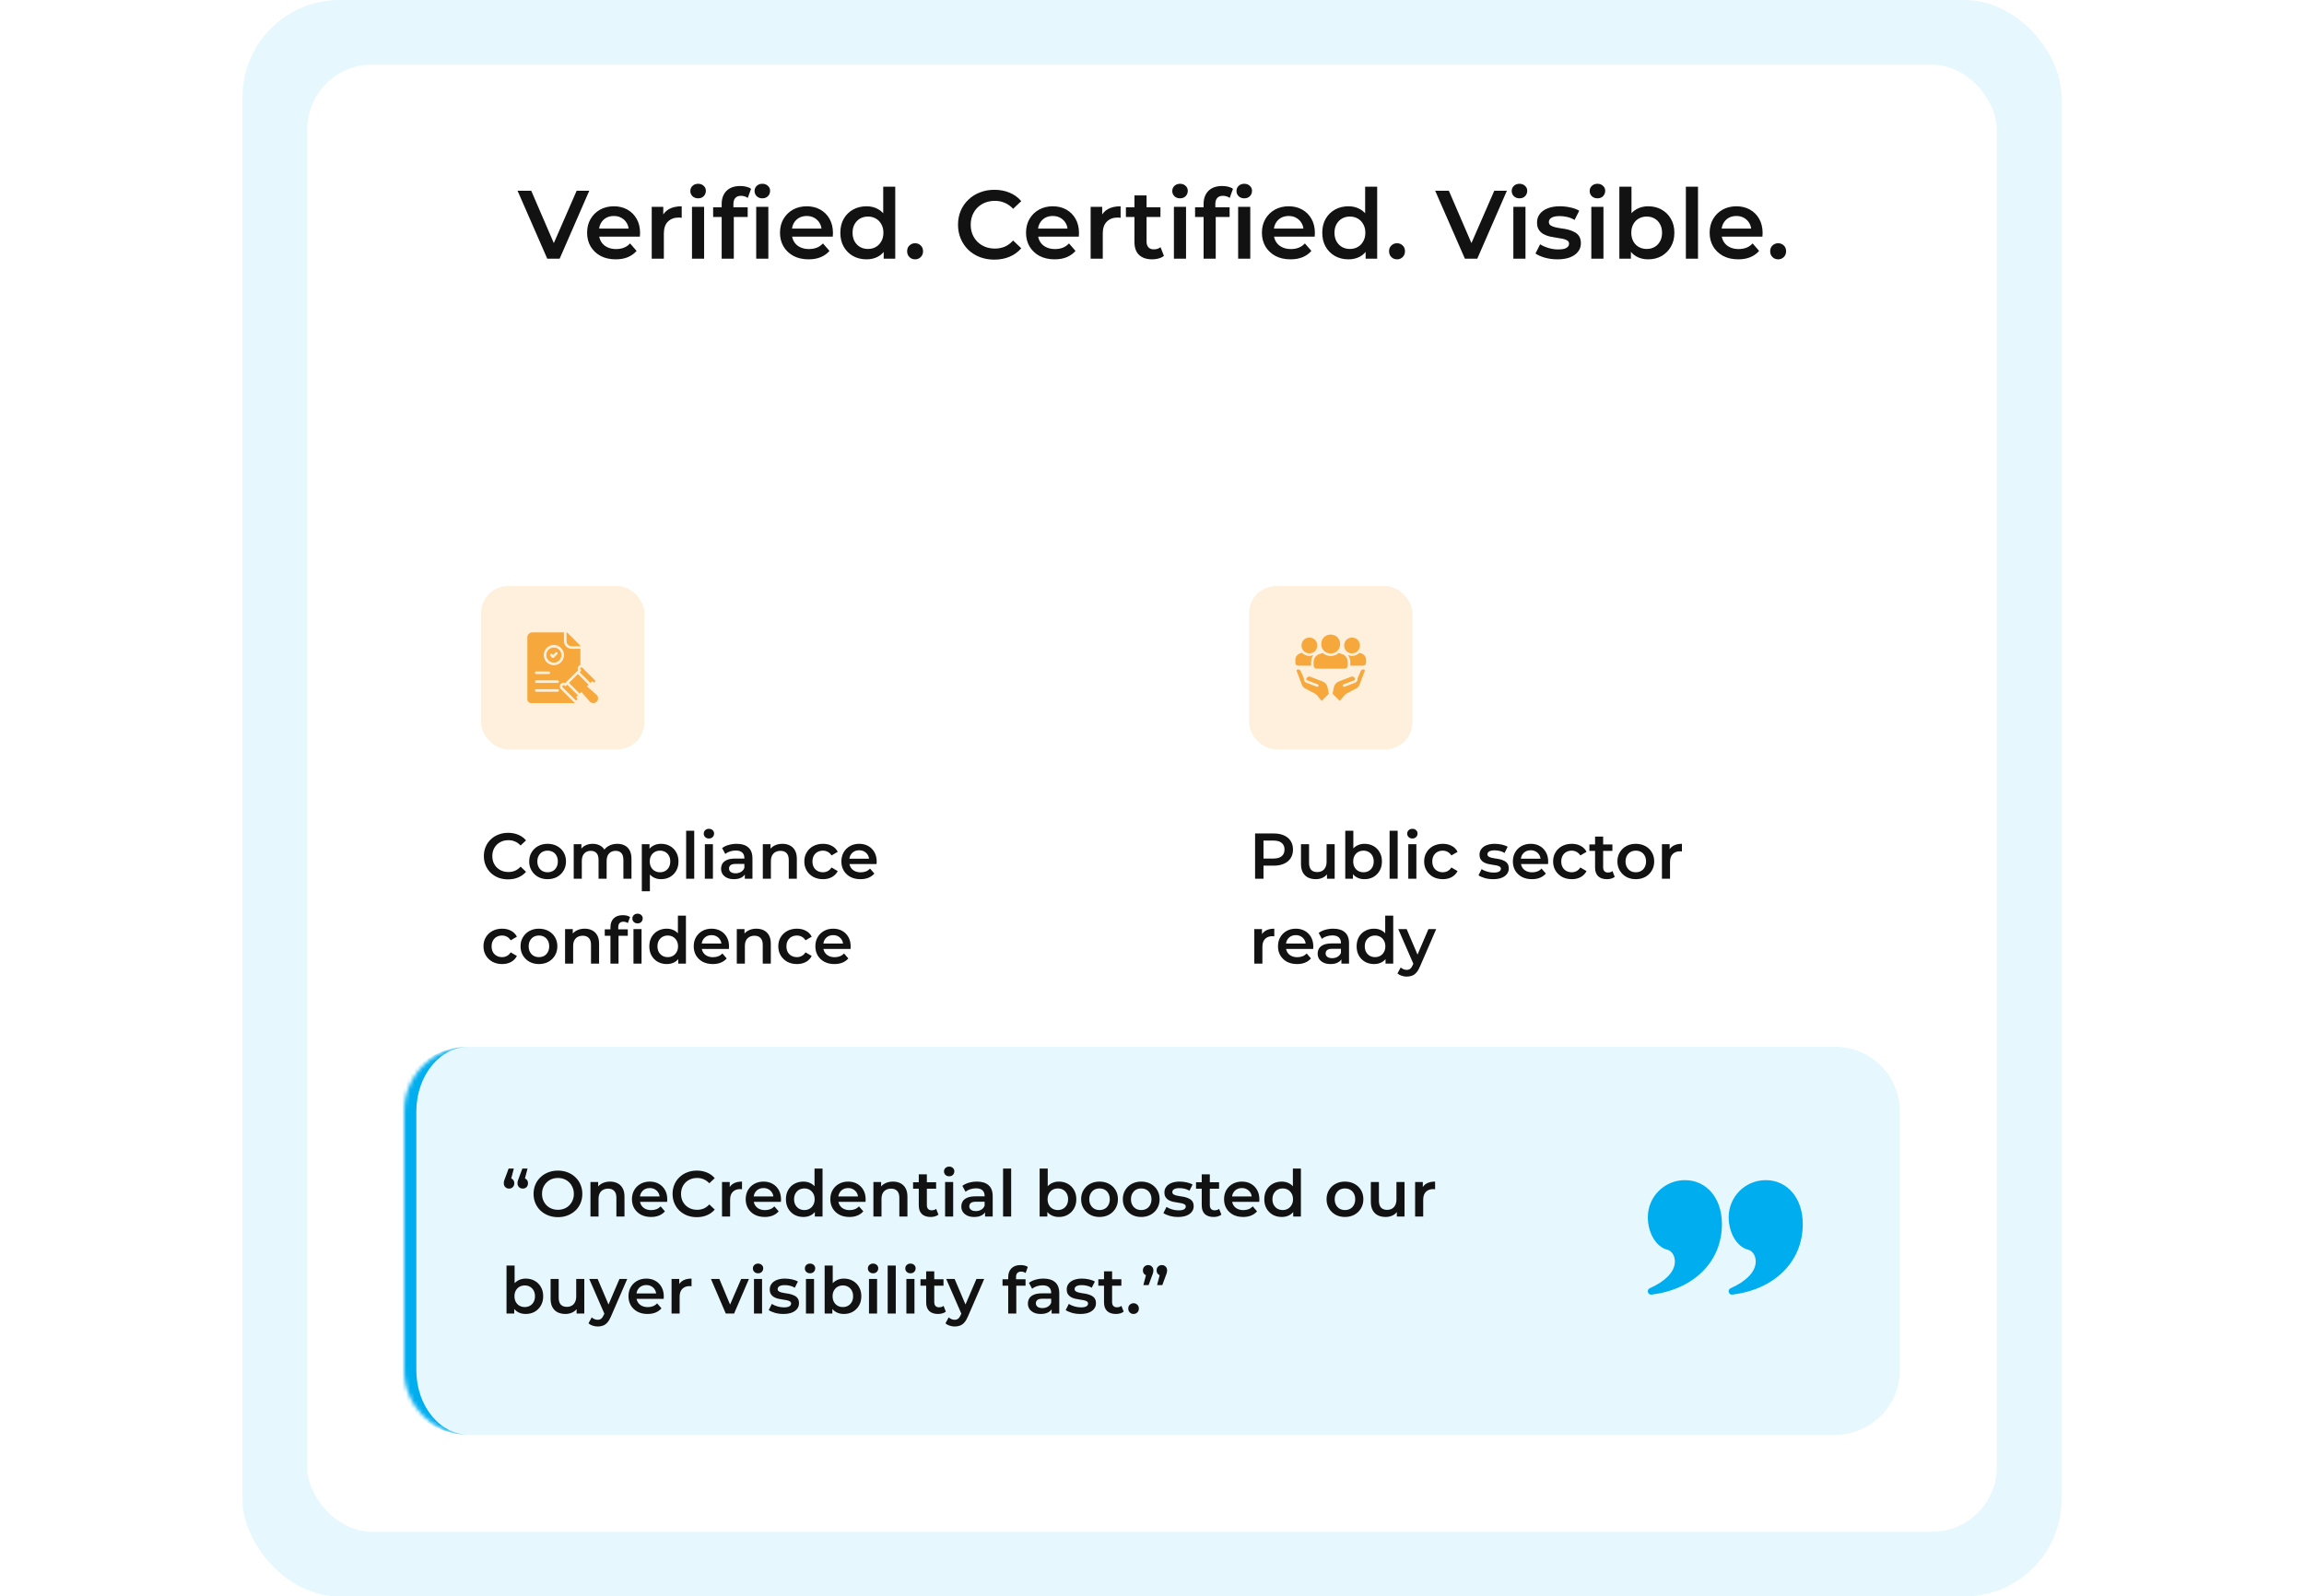 <svg width="570" height="395" viewBox="0 0 570 395" fill="none" xmlns="http://www.w3.org/2000/svg">
<rect x="60" width="450" height="395" rx="24" fill="#E6F7FE"/>
<rect x="76" y="16" width="418" height="363" rx="16" fill="white"/>
<path d="M135.388 64L128.044 47.2H131.428L137.98 62.392H136.036L142.66 47.2H145.78L138.46 64H135.388ZM152.328 64.168C150.904 64.168 149.656 63.888 148.584 63.328C147.528 62.752 146.704 61.968 146.112 60.976C145.536 59.984 145.248 58.856 145.248 57.592C145.248 56.312 145.528 55.184 146.088 54.208C146.664 53.216 147.448 52.44 148.44 51.88C149.448 51.32 150.592 51.04 151.872 51.04C153.12 51.04 154.232 51.312 155.208 51.856C156.184 52.4 156.952 53.168 157.512 54.16C158.072 55.152 158.352 56.32 158.352 57.664C158.352 57.792 158.344 57.936 158.328 58.096C158.328 58.256 158.32 58.408 158.304 58.552H147.624V56.56H156.72L155.544 57.184C155.56 56.448 155.408 55.8 155.088 55.24C154.768 54.68 154.328 54.24 153.768 53.92C153.224 53.6 152.592 53.44 151.872 53.44C151.136 53.44 150.488 53.6 149.928 53.92C149.384 54.24 148.952 54.688 148.632 55.264C148.328 55.824 148.176 56.488 148.176 57.256V57.736C148.176 58.504 148.352 59.184 148.704 59.776C149.056 60.368 149.552 60.824 150.192 61.144C150.832 61.464 151.568 61.624 152.4 61.624C153.12 61.624 153.768 61.512 154.344 61.288C154.92 61.064 155.432 60.712 155.88 60.232L157.488 62.08C156.912 62.752 156.184 63.272 155.304 63.64C154.44 63.992 153.448 64.168 152.328 64.168ZM161.234 64V51.184H164.09V54.712L163.754 53.68C164.138 52.816 164.738 52.16 165.554 51.712C166.386 51.264 167.418 51.04 168.65 51.04V53.896C168.522 53.864 168.402 53.848 168.29 53.848C168.178 53.832 168.066 53.824 167.954 53.824C166.818 53.824 165.914 54.16 165.242 54.832C164.57 55.488 164.234 56.472 164.234 57.784V64H161.234ZM171.195 64V51.184H174.195V64H171.195ZM172.707 49.072C172.147 49.072 171.683 48.896 171.315 48.544C170.963 48.192 170.787 47.768 170.787 47.272C170.787 46.76 170.963 46.336 171.315 46C171.683 45.648 172.147 45.472 172.707 45.472C173.267 45.472 173.723 45.64 174.075 45.976C174.443 46.296 174.627 46.704 174.627 47.2C174.627 47.728 174.451 48.176 174.099 48.544C173.747 48.896 173.283 49.072 172.707 49.072ZM178.54 64V50.464C178.54 49.12 178.932 48.048 179.716 47.248C180.516 46.432 181.652 46.024 183.124 46.024C183.652 46.024 184.148 46.08 184.612 46.192C185.092 46.304 185.492 46.48 185.812 46.72L184.996 48.976C184.772 48.8 184.516 48.672 184.228 48.592C183.94 48.496 183.644 48.448 183.34 48.448C182.716 48.448 182.244 48.624 181.924 48.976C181.604 49.312 181.444 49.824 181.444 50.512V51.952L181.54 53.296V64H178.54ZM176.428 53.68V51.28H184.972V53.68H176.428ZM187.084 64V51.184H190.084V64H187.084ZM188.596 49.072C188.036 49.072 187.572 48.896 187.204 48.544C186.852 48.192 186.676 47.768 186.676 47.272C186.676 46.76 186.852 46.336 187.204 46C187.572 45.648 188.036 45.472 188.596 45.472C189.156 45.472 189.612 45.64 189.964 45.976C190.332 46.296 190.516 46.704 190.516 47.2C190.516 47.728 190.34 48.176 189.988 48.544C189.636 48.896 189.172 49.072 188.596 49.072ZM200.047 64.168C198.623 64.168 197.375 63.888 196.303 63.328C195.247 62.752 194.423 61.968 193.831 60.976C193.255 59.984 192.967 58.856 192.967 57.592C192.967 56.312 193.247 55.184 193.807 54.208C194.383 53.216 195.167 52.44 196.159 51.88C197.167 51.32 198.311 51.04 199.591 51.04C200.839 51.04 201.951 51.312 202.927 51.856C203.903 52.4 204.671 53.168 205.231 54.16C205.791 55.152 206.071 56.32 206.071 57.664C206.071 57.792 206.063 57.936 206.047 58.096C206.047 58.256 206.039 58.408 206.023 58.552H195.343V56.56H204.439L203.263 57.184C203.279 56.448 203.127 55.8 202.807 55.24C202.487 54.68 202.047 54.24 201.487 53.92C200.943 53.6 200.311 53.44 199.591 53.44C198.855 53.44 198.207 53.6 197.647 53.92C197.103 54.24 196.671 54.688 196.351 55.264C196.047 55.824 195.895 56.488 195.895 57.256V57.736C195.895 58.504 196.071 59.184 196.423 59.776C196.775 60.368 197.271 60.824 197.911 61.144C198.551 61.464 199.287 61.624 200.119 61.624C200.839 61.624 201.487 61.512 202.063 61.288C202.639 61.064 203.151 60.712 203.599 60.232L205.207 62.08C204.631 62.752 203.903 63.272 203.023 63.64C202.159 63.992 201.167 64.168 200.047 64.168ZM214.376 64.168C213.144 64.168 212.032 63.896 211.04 63.352C210.064 62.792 209.296 62.024 208.736 61.048C208.176 60.072 207.896 58.92 207.896 57.592C207.896 56.264 208.176 55.112 208.736 54.136C209.296 53.16 210.064 52.4 211.04 51.856C212.032 51.312 213.144 51.04 214.376 51.04C215.448 51.04 216.408 51.28 217.256 51.76C218.104 52.224 218.776 52.936 219.272 53.896C219.768 54.856 220.016 56.088 220.016 57.592C220.016 59.08 219.776 60.312 219.296 61.288C218.816 62.248 218.152 62.968 217.304 63.448C216.456 63.928 215.48 64.168 214.376 64.168ZM214.736 61.6C215.456 61.6 216.096 61.44 216.656 61.12C217.232 60.8 217.688 60.336 218.024 59.728C218.376 59.12 218.552 58.408 218.552 57.592C218.552 56.76 218.376 56.048 218.024 55.456C217.688 54.848 217.232 54.384 216.656 54.064C216.096 53.744 215.456 53.584 214.736 53.584C214.016 53.584 213.368 53.744 212.792 54.064C212.232 54.384 211.776 54.848 211.424 55.456C211.088 56.048 210.92 56.76 210.92 57.592C210.92 58.408 211.088 59.12 211.424 59.728C211.776 60.336 212.232 60.8 212.792 61.12C213.368 61.44 214.016 61.6 214.736 61.6ZM218.624 64V60.976L218.744 57.568L218.504 54.16V46.192H221.48V64H218.624ZM226.389 64.168C225.845 64.168 225.381 63.984 224.997 63.616C224.613 63.232 224.421 62.752 224.421 62.176C224.421 61.568 224.613 61.088 224.997 60.736C225.381 60.368 225.845 60.184 226.389 60.184C226.933 60.184 227.397 60.368 227.781 60.736C228.165 61.088 228.357 61.568 228.357 62.176C228.357 62.752 228.165 63.232 227.781 63.616C227.397 63.984 226.933 64.168 226.389 64.168ZM245.985 64.24C244.705 64.24 243.513 64.032 242.409 63.616C241.321 63.184 240.369 62.584 239.553 61.816C238.753 61.032 238.129 60.112 237.681 59.056C237.233 58 237.009 56.848 237.009 55.6C237.009 54.352 237.233 53.2 237.681 52.144C238.129 51.088 238.761 50.176 239.577 49.408C240.393 48.624 241.345 48.024 242.433 47.608C243.521 47.176 244.713 46.96 246.009 46.96C247.385 46.96 248.641 47.2 249.777 47.68C250.913 48.144 251.873 48.84 252.657 49.768L250.641 51.664C250.033 51.008 249.353 50.52 248.601 50.2C247.849 49.864 247.033 49.696 246.153 49.696C245.273 49.696 244.465 49.84 243.729 50.128C243.009 50.416 242.377 50.824 241.833 51.352C241.305 51.88 240.889 52.504 240.585 53.224C240.297 53.944 240.153 54.736 240.153 55.6C240.153 56.464 240.297 57.256 240.585 57.976C240.889 58.696 241.305 59.32 241.833 59.848C242.377 60.376 243.009 60.784 243.729 61.072C244.465 61.36 245.273 61.504 246.153 61.504C247.033 61.504 247.849 61.344 248.601 61.024C249.353 60.688 250.033 60.184 250.641 59.512L252.657 61.432C251.873 62.344 250.913 63.04 249.777 63.52C248.641 64 247.377 64.24 245.985 64.24ZM260.914 64.168C259.49 64.168 258.242 63.888 257.17 63.328C256.114 62.752 255.29 61.968 254.698 60.976C254.122 59.984 253.834 58.856 253.834 57.592C253.834 56.312 254.114 55.184 254.674 54.208C255.25 53.216 256.034 52.44 257.026 51.88C258.034 51.32 259.178 51.04 260.458 51.04C261.706 51.04 262.818 51.312 263.794 51.856C264.77 52.4 265.538 53.168 266.098 54.16C266.658 55.152 266.938 56.32 266.938 57.664C266.938 57.792 266.93 57.936 266.914 58.096C266.914 58.256 266.906 58.408 266.89 58.552H256.21V56.56H265.306L264.13 57.184C264.146 56.448 263.994 55.8 263.674 55.24C263.354 54.68 262.914 54.24 262.354 53.92C261.81 53.6 261.178 53.44 260.458 53.44C259.722 53.44 259.074 53.6 258.514 53.92C257.97 54.24 257.538 54.688 257.218 55.264C256.914 55.824 256.762 56.488 256.762 57.256V57.736C256.762 58.504 256.938 59.184 257.29 59.776C257.642 60.368 258.138 60.824 258.778 61.144C259.418 61.464 260.154 61.624 260.986 61.624C261.706 61.624 262.354 61.512 262.93 61.288C263.506 61.064 264.018 60.712 264.466 60.232L266.074 62.08C265.498 62.752 264.77 63.272 263.89 63.64C263.026 63.992 262.034 64.168 260.914 64.168ZM269.82 64V51.184H272.676V54.712L272.34 53.68C272.724 52.816 273.324 52.16 274.14 51.712C274.972 51.264 276.004 51.04 277.236 51.04V53.896C277.108 53.864 276.988 53.848 276.876 53.848C276.764 53.832 276.652 53.824 276.54 53.824C275.404 53.824 274.5 54.16 273.828 54.832C273.156 55.488 272.82 56.472 272.82 57.784V64H269.82ZM285.073 64.168C283.665 64.168 282.577 63.808 281.809 63.088C281.041 62.352 280.657 61.272 280.657 59.848V48.352H283.657V59.776C283.657 60.384 283.809 60.856 284.113 61.192C284.433 61.528 284.873 61.696 285.433 61.696C286.105 61.696 286.665 61.52 287.113 61.168L287.953 63.304C287.601 63.592 287.169 63.808 286.657 63.952C286.145 64.096 285.617 64.168 285.073 64.168ZM278.545 53.68V51.28H287.089V53.68H278.545ZM290.421 64V51.184H293.421V64H290.421ZM291.933 49.072C291.373 49.072 290.909 48.896 290.541 48.544C290.189 48.192 290.013 47.768 290.013 47.272C290.013 46.76 290.189 46.336 290.541 46C290.909 45.648 291.373 45.472 291.933 45.472C292.493 45.472 292.949 45.64 293.301 45.976C293.669 46.296 293.853 46.704 293.853 47.2C293.853 47.728 293.677 48.176 293.325 48.544C292.973 48.896 292.509 49.072 291.933 49.072ZM297.767 64V50.464C297.767 49.12 298.159 48.048 298.943 47.248C299.743 46.432 300.879 46.024 302.351 46.024C302.879 46.024 303.375 46.08 303.839 46.192C304.319 46.304 304.719 46.48 305.039 46.72L304.223 48.976C303.999 48.8 303.743 48.672 303.455 48.592C303.167 48.496 302.871 48.448 302.567 48.448C301.943 48.448 301.471 48.624 301.151 48.976C300.831 49.312 300.671 49.824 300.671 50.512V51.952L300.767 53.296V64H297.767ZM295.655 53.68V51.28H304.199V53.68H295.655ZM306.311 64V51.184H309.311V64H306.311ZM307.823 49.072C307.263 49.072 306.799 48.896 306.431 48.544C306.079 48.192 305.903 47.768 305.903 47.272C305.903 46.76 306.079 46.336 306.431 46C306.799 45.648 307.263 45.472 307.823 45.472C308.383 45.472 308.839 45.64 309.191 45.976C309.559 46.296 309.743 46.704 309.743 47.2C309.743 47.728 309.567 48.176 309.215 48.544C308.863 48.896 308.399 49.072 307.823 49.072ZM319.273 64.168C317.849 64.168 316.601 63.888 315.529 63.328C314.473 62.752 313.649 61.968 313.057 60.976C312.481 59.984 312.193 58.856 312.193 57.592C312.193 56.312 312.473 55.184 313.033 54.208C313.609 53.216 314.393 52.44 315.385 51.88C316.393 51.32 317.537 51.04 318.817 51.04C320.065 51.04 321.177 51.312 322.153 51.856C323.129 52.4 323.897 53.168 324.457 54.16C325.017 55.152 325.297 56.32 325.297 57.664C325.297 57.792 325.289 57.936 325.273 58.096C325.273 58.256 325.265 58.408 325.249 58.552H314.569V56.56H323.665L322.489 57.184C322.505 56.448 322.353 55.8 322.033 55.24C321.713 54.68 321.273 54.24 320.713 53.92C320.169 53.6 319.537 53.44 318.817 53.44C318.081 53.44 317.433 53.6 316.873 53.92C316.329 54.24 315.897 54.688 315.577 55.264C315.273 55.824 315.121 56.488 315.121 57.256V57.736C315.121 58.504 315.297 59.184 315.649 59.776C316.001 60.368 316.497 60.824 317.137 61.144C317.777 61.464 318.513 61.624 319.345 61.624C320.065 61.624 320.713 61.512 321.289 61.288C321.865 61.064 322.377 60.712 322.825 60.232L324.433 62.08C323.857 62.752 323.129 63.272 322.249 63.64C321.385 63.992 320.393 64.168 319.273 64.168ZM333.603 64.168C332.371 64.168 331.259 63.896 330.267 63.352C329.291 62.792 328.523 62.024 327.963 61.048C327.403 60.072 327.123 58.92 327.123 57.592C327.123 56.264 327.403 55.112 327.963 54.136C328.523 53.16 329.291 52.4 330.267 51.856C331.259 51.312 332.371 51.04 333.603 51.04C334.675 51.04 335.635 51.28 336.483 51.76C337.331 52.224 338.003 52.936 338.499 53.896C338.995 54.856 339.243 56.088 339.243 57.592C339.243 59.08 339.003 60.312 338.523 61.288C338.043 62.248 337.379 62.968 336.531 63.448C335.683 63.928 334.707 64.168 333.603 64.168ZM333.963 61.6C334.683 61.6 335.323 61.44 335.883 61.12C336.459 60.8 336.915 60.336 337.251 59.728C337.603 59.12 337.779 58.408 337.779 57.592C337.779 56.76 337.603 56.048 337.251 55.456C336.915 54.848 336.459 54.384 335.883 54.064C335.323 53.744 334.683 53.584 333.963 53.584C333.243 53.584 332.595 53.744 332.019 54.064C331.459 54.384 331.003 54.848 330.651 55.456C330.315 56.048 330.147 56.76 330.147 57.592C330.147 58.408 330.315 59.12 330.651 59.728C331.003 60.336 331.459 60.8 332.019 61.12C332.595 61.44 333.243 61.6 333.963 61.6ZM337.851 64V60.976L337.971 57.568L337.731 54.16V46.192H340.707V64H337.851ZM345.616 64.168C345.072 64.168 344.608 63.984 344.224 63.616C343.84 63.232 343.648 62.752 343.648 62.176C343.648 61.568 343.84 61.088 344.224 60.736C344.608 60.368 345.072 60.184 345.616 60.184C346.16 60.184 346.624 60.368 347.008 60.736C347.392 61.088 347.584 61.568 347.584 62.176C347.584 62.752 347.392 63.232 347.008 63.616C346.624 63.984 346.16 64.168 345.616 64.168ZM362.404 64L355.06 47.2H358.444L364.996 62.392H363.052L369.676 47.2H372.796L365.476 64H362.404ZM374.398 64V51.184H377.398V64H374.398ZM375.91 49.072C375.35 49.072 374.886 48.896 374.518 48.544C374.166 48.192 373.99 47.768 373.99 47.272C373.99 46.76 374.166 46.336 374.518 46C374.886 45.648 375.35 45.472 375.91 45.472C376.47 45.472 376.926 45.64 377.278 45.976C377.646 46.296 377.83 46.704 377.83 47.2C377.83 47.728 377.654 48.176 377.302 48.544C376.95 48.896 376.486 49.072 375.91 49.072ZM385.295 64.168C384.223 64.168 383.191 64.032 382.199 63.76C381.223 63.472 380.447 63.128 379.871 62.728L381.023 60.448C381.599 60.816 382.287 61.12 383.087 61.36C383.887 61.6 384.687 61.72 385.487 61.72C386.431 61.72 387.111 61.592 387.527 61.336C387.959 61.08 388.175 60.736 388.175 60.304C388.175 59.952 388.031 59.688 387.743 59.512C387.455 59.32 387.079 59.176 386.615 59.08C386.151 58.984 385.631 58.896 385.055 58.816C384.495 58.736 383.927 58.632 383.351 58.504C382.791 58.36 382.279 58.16 381.815 57.904C381.351 57.632 380.975 57.272 380.687 56.824C380.399 56.376 380.255 55.784 380.255 55.048C380.255 54.232 380.487 53.528 380.951 52.936C381.415 52.328 382.063 51.864 382.895 51.544C383.743 51.208 384.743 51.04 385.895 51.04C386.759 51.04 387.631 51.136 388.511 51.328C389.391 51.52 390.119 51.792 390.695 52.144L389.543 54.424C388.935 54.056 388.319 53.808 387.695 53.68C387.087 53.536 386.479 53.464 385.871 53.464C384.959 53.464 384.279 53.6 383.831 53.872C383.399 54.144 383.183 54.488 383.183 54.904C383.183 55.288 383.327 55.576 383.615 55.768C383.903 55.96 384.279 56.112 384.743 56.224C385.207 56.336 385.719 56.432 386.279 56.512C386.855 56.576 387.423 56.68 387.983 56.824C388.543 56.968 389.055 57.168 389.519 57.424C389.999 57.664 390.383 58.008 390.671 58.456C390.959 58.904 391.103 59.488 391.103 60.208C391.103 61.008 390.863 61.704 390.383 62.296C389.919 62.888 389.255 63.352 388.391 63.688C387.527 64.008 386.495 64.168 385.295 64.168ZM393.687 64V51.184H396.687V64H393.687ZM395.199 49.072C394.639 49.072 394.175 48.896 393.807 48.544C393.455 48.192 393.279 47.768 393.279 47.272C393.279 46.76 393.455 46.336 393.807 46C394.175 45.648 394.639 45.472 395.199 45.472C395.759 45.472 396.215 45.64 396.567 45.976C396.935 46.296 397.119 46.704 397.119 47.2C397.119 47.728 396.943 48.176 396.591 48.544C396.239 48.896 395.775 49.072 395.199 49.072ZM407.728 64.168C406.64 64.168 405.672 63.928 404.824 63.448C403.976 62.968 403.304 62.248 402.808 61.288C402.328 60.312 402.088 59.08 402.088 57.592C402.088 56.088 402.336 54.856 402.832 53.896C403.344 52.936 404.024 52.224 404.872 51.76C405.736 51.28 406.688 51.04 407.728 51.04C408.992 51.04 410.104 51.312 411.064 51.856C412.04 52.4 412.808 53.16 413.368 54.136C413.944 55.112 414.232 56.264 414.232 57.592C414.232 58.92 413.944 60.072 413.368 61.048C412.808 62.024 412.04 62.792 411.064 63.352C410.104 63.896 408.992 64.168 407.728 64.168ZM400.624 64V46.192H403.624V54.16L403.384 57.568L403.48 60.976V64H400.624ZM407.392 61.6C408.112 61.6 408.752 61.44 409.312 61.12C409.888 60.8 410.344 60.336 410.68 59.728C411.016 59.12 411.184 58.408 411.184 57.592C411.184 56.76 411.016 56.048 410.68 55.456C410.344 54.848 409.888 54.384 409.312 54.064C408.752 53.744 408.112 53.584 407.392 53.584C406.672 53.584 406.024 53.744 405.448 54.064C404.872 54.384 404.416 54.848 404.08 55.456C403.744 56.048 403.576 56.76 403.576 57.592C403.576 58.408 403.744 59.12 404.08 59.728C404.416 60.336 404.872 60.8 405.448 61.12C406.024 61.44 406.672 61.6 407.392 61.6ZM417.077 64V46.192H420.077V64H417.077ZM430.039 64.168C428.615 64.168 427.367 63.888 426.295 63.328C425.239 62.752 424.415 61.968 423.823 60.976C423.247 59.984 422.959 58.856 422.959 57.592C422.959 56.312 423.239 55.184 423.799 54.208C424.375 53.216 425.159 52.44 426.151 51.88C427.159 51.32 428.303 51.04 429.583 51.04C430.831 51.04 431.943 51.312 432.919 51.856C433.895 52.4 434.663 53.168 435.223 54.16C435.783 55.152 436.063 56.32 436.063 57.664C436.063 57.792 436.055 57.936 436.039 58.096C436.039 58.256 436.031 58.408 436.015 58.552H425.335V56.56H434.431L433.255 57.184C433.271 56.448 433.119 55.8 432.799 55.24C432.479 54.68 432.039 54.24 431.479 53.92C430.935 53.6 430.303 53.44 429.583 53.44C428.847 53.44 428.199 53.6 427.639 53.92C427.095 54.24 426.663 54.688 426.343 55.264C426.039 55.824 425.887 56.488 425.887 57.256V57.736C425.887 58.504 426.063 59.184 426.415 59.776C426.767 60.368 427.263 60.824 427.903 61.144C428.543 61.464 429.279 61.624 430.111 61.624C430.831 61.624 431.479 61.512 432.055 61.288C432.631 61.064 433.143 60.712 433.591 60.232L435.199 62.08C434.623 62.752 433.895 63.272 433.015 63.64C432.151 63.992 431.159 64.168 430.039 64.168ZM439.905 64.168C439.361 64.168 438.897 63.984 438.513 63.616C438.129 63.232 437.937 62.752 437.937 62.176C437.937 61.568 438.129 61.088 438.513 60.736C438.897 60.368 439.361 60.184 439.905 60.184C440.449 60.184 440.913 60.368 441.297 60.736C441.681 61.088 441.873 61.568 441.873 62.176C441.873 62.752 441.681 63.232 441.297 63.616C440.913 63.984 440.449 64.168 439.905 64.168Z" fill="#121212"/>
<g filter="url(#filter0_d_902_93469)">
<rect x="103" y="94" width="174" height="130.425" rx="13.475" fill="white" shape-rendering="crispEdges"/>
<rect x="119" y="110" width="40.425" height="40.425" rx="6.737" fill="#FFF0DD"/>
<path d="M140.325 134.414L139.881 134.855L139.659 134.633C139.537 134.511 139.34 134.511 139.218 134.633C139.097 134.755 139.097 134.952 139.218 135.077L142.312 138.167C142.372 138.23 142.453 138.261 142.531 138.261C142.612 138.261 142.693 138.23 142.753 138.167C142.875 138.045 142.875 137.848 142.753 137.727L142.531 137.505L142.975 137.064L140.325 134.414Z" fill="#F7A83C"/>
<path d="M143.637 130.657L143.858 130.879L143.418 131.323L146.068 133.973L146.508 133.529L146.73 133.751C146.793 133.813 146.871 133.841 146.952 133.841C147.03 133.841 147.112 133.813 147.171 133.751C147.296 133.629 147.296 133.432 147.171 133.31L144.08 130.216C143.955 130.095 143.758 130.095 143.637 130.216C143.515 130.338 143.515 130.535 143.637 130.657Z" fill="#F7A83C"/>
<path d="M147.553 136.881L145.2 134.844L145.625 134.416L142.975 131.766L140.765 133.975L143.415 136.625L143.843 136.2L145.881 138.553C146.097 138.8 146.406 138.95 146.734 138.963H146.778C147.09 138.963 147.393 138.838 147.615 138.616C147.847 138.384 147.975 138.063 147.962 137.734C147.95 137.406 147.8 137.097 147.553 136.881Z" fill="#F7A83C"/>
<path d="M137.025 128.961C138.059 128.961 138.9 128.12 138.9 127.086C138.9 126.052 138.059 125.211 137.025 125.211C135.991 125.211 135.15 126.052 135.15 127.086C135.15 128.12 135.991 128.961 137.025 128.961ZM136.178 126.864C136.3 126.742 136.5 126.742 136.622 126.864L136.816 127.061L137.428 126.448C137.55 126.327 137.75 126.327 137.872 126.448C137.994 126.57 137.994 126.767 137.872 126.889L137.038 127.723C136.975 127.786 136.897 127.814 136.816 127.814C136.738 127.814 136.656 127.786 136.597 127.723L136.178 127.308C136.056 127.186 136.056 126.986 136.178 126.864Z" fill="#F7A83C"/>
<path d="M137.025 124.586C138.403 124.586 139.525 125.708 139.525 127.086C139.525 128.464 138.403 129.586 137.025 129.586C135.647 129.586 134.525 128.464 134.525 127.086C134.525 125.708 135.647 124.586 137.025 124.586ZM132.65 131.148H135.775C135.947 131.148 136.088 131.289 136.088 131.461C136.088 131.633 135.947 131.773 135.775 131.773H132.65C132.478 131.773 132.338 131.633 132.338 131.461C132.338 131.289 132.478 131.148 132.65 131.148ZM137.963 136.148H132.65C132.478 136.148 132.338 136.008 132.338 135.836C132.338 135.664 132.478 135.523 132.65 135.523H137.963C138.134 135.523 138.275 135.664 138.275 135.836C138.275 136.008 138.134 136.148 137.963 136.148ZM137.963 133.961H132.65C132.478 133.961 132.338 133.82 132.338 133.648C132.338 133.477 132.478 133.336 132.65 133.336H137.963C138.134 133.336 138.275 133.477 138.275 133.648C138.275 133.82 138.134 133.961 137.963 133.961ZM138.775 135.52C138.409 135.155 138.409 134.561 138.775 134.195C138.953 134.017 139.188 133.92 139.441 133.92C139.581 133.92 139.716 133.955 139.841 134.014L143.016 130.839C142.85 130.492 142.909 130.064 143.197 129.773C143.306 129.664 143.441 129.586 143.588 129.542V125.523H141.4C140.366 125.523 139.525 124.683 139.525 123.648V121.461H131.713C131.022 121.461 130.463 122.02 130.463 122.711V138.023C130.463 138.539 130.884 138.961 131.4 138.961H142.216L138.775 135.52Z" fill="#F7A83C"/>
<path d="M141.4 124.898H143.588C143.588 124.814 143.553 124.736 143.497 124.677L143.406 124.586L140.463 121.642L140.372 121.552C140.313 121.495 140.234 121.461 140.15 121.461V123.648C140.15 124.339 140.709 124.898 141.4 124.898Z" fill="#F7A83C"/>
<path d="M125.688 182.582C124.835 182.582 124.04 182.443 123.304 182.166C122.579 181.878 121.944 181.478 121.4 180.966C120.867 180.443 120.451 179.83 120.152 179.126C119.853 178.422 119.704 177.654 119.704 176.822C119.704 175.99 119.853 175.222 120.152 174.518C120.451 173.814 120.872 173.206 121.416 172.694C121.96 172.171 122.595 171.771 123.32 171.494C124.045 171.206 124.84 171.062 125.704 171.062C126.621 171.062 127.459 171.222 128.216 171.542C128.973 171.851 129.613 172.315 130.136 172.934L128.792 174.198C128.387 173.761 127.933 173.435 127.432 173.222C126.931 172.998 126.387 172.886 125.8 172.886C125.213 172.886 124.675 172.982 124.184 173.174C123.704 173.366 123.283 173.638 122.92 173.99C122.568 174.342 122.291 174.758 122.088 175.238C121.896 175.718 121.8 176.246 121.8 176.822C121.8 177.398 121.896 177.926 122.088 178.406C122.291 178.886 122.568 179.302 122.92 179.654C123.283 180.006 123.704 180.278 124.184 180.47C124.675 180.662 125.213 180.758 125.8 180.758C126.387 180.758 126.931 180.651 127.432 180.438C127.933 180.214 128.387 179.878 128.792 179.43L130.136 180.71C129.613 181.318 128.973 181.782 128.216 182.102C127.459 182.422 126.616 182.582 125.688 182.582ZM135.465 182.534C134.59 182.534 133.811 182.347 133.129 181.974C132.446 181.59 131.907 181.067 131.513 180.406C131.118 179.745 130.921 178.993 130.921 178.15C130.921 177.297 131.118 176.545 131.513 175.894C131.907 175.233 132.446 174.715 133.129 174.342C133.811 173.969 134.59 173.782 135.465 173.782C136.35 173.782 137.134 173.969 137.817 174.342C138.51 174.715 139.049 175.227 139.433 175.878C139.827 176.529 140.025 177.286 140.025 178.15C140.025 178.993 139.827 179.745 139.433 180.406C139.049 181.067 138.51 181.59 137.817 181.974C137.134 182.347 136.35 182.534 135.465 182.534ZM135.465 180.822C135.955 180.822 136.393 180.715 136.777 180.502C137.161 180.289 137.459 179.979 137.673 179.574C137.897 179.169 138.009 178.694 138.009 178.15C138.009 177.595 137.897 177.121 137.673 176.726C137.459 176.321 137.161 176.011 136.777 175.798C136.393 175.585 135.961 175.478 135.481 175.478C134.99 175.478 134.553 175.585 134.169 175.798C133.795 176.011 133.497 176.321 133.273 176.726C133.049 177.121 132.937 177.595 132.937 178.15C132.937 178.694 133.049 179.169 133.273 179.574C133.497 179.979 133.795 180.289 134.169 180.502C134.553 180.715 134.985 180.822 135.465 180.822ZM152.721 173.782C153.404 173.782 154.006 173.915 154.529 174.182C155.062 174.449 155.478 174.859 155.777 175.414C156.076 175.958 156.225 176.662 156.225 177.526V182.422H154.225V177.782C154.225 177.025 154.06 176.459 153.729 176.086C153.398 175.713 152.924 175.526 152.305 175.526C151.868 175.526 151.478 175.622 151.137 175.814C150.806 176.006 150.545 176.289 150.353 176.662C150.172 177.035 150.081 177.51 150.081 178.086V182.422H148.081V177.782C148.081 177.025 147.916 176.459 147.585 176.086C147.254 175.713 146.78 175.526 146.161 175.526C145.724 175.526 145.334 175.622 144.993 175.814C144.662 176.006 144.401 176.289 144.209 176.662C144.028 177.035 143.937 177.51 143.937 178.086V182.422H141.937V173.878H143.841V176.15L143.505 175.478C143.793 174.923 144.209 174.502 144.753 174.214C145.308 173.926 145.937 173.782 146.641 173.782C147.441 173.782 148.134 173.979 148.721 174.374C149.318 174.769 149.713 175.366 149.905 176.166L149.121 175.894C149.398 175.254 149.857 174.742 150.497 174.358C151.137 173.974 151.878 173.782 152.721 173.782ZM163.517 182.534C162.823 182.534 162.189 182.374 161.613 182.054C161.047 181.734 160.594 181.254 160.253 180.614C159.922 179.963 159.757 179.142 159.757 178.15C159.757 177.147 159.917 176.326 160.237 175.686C160.567 175.046 161.015 174.571 161.581 174.262C162.146 173.942 162.791 173.782 163.517 173.782C164.359 173.782 165.101 173.963 165.741 174.326C166.391 174.689 166.903 175.195 167.277 175.846C167.661 176.497 167.853 177.265 167.853 178.15C167.853 179.035 167.661 179.809 167.277 180.47C166.903 181.121 166.391 181.627 165.741 181.99C165.101 182.353 164.359 182.534 163.517 182.534ZM158.781 185.526V173.878H160.685V175.894L160.621 178.166L160.781 180.438V185.526H158.781ZM163.293 180.822C163.773 180.822 164.199 180.715 164.573 180.502C164.957 180.289 165.261 179.979 165.485 179.574C165.709 179.169 165.821 178.694 165.821 178.15C165.821 177.595 165.709 177.121 165.485 176.726C165.261 176.321 164.957 176.011 164.573 175.798C164.199 175.585 163.773 175.478 163.293 175.478C162.813 175.478 162.381 175.585 161.997 175.798C161.613 176.011 161.309 176.321 161.085 176.726C160.861 177.121 160.749 177.595 160.749 178.15C160.749 178.694 160.861 179.169 161.085 179.574C161.309 179.979 161.613 180.289 161.997 180.502C162.381 180.715 162.813 180.822 163.293 180.822ZM169.75 182.422V170.55H171.75V182.422H169.75ZM174.375 182.422V173.878H176.375V182.422H174.375ZM175.383 172.47C175.009 172.47 174.7 172.353 174.455 172.118C174.22 171.883 174.103 171.601 174.103 171.27C174.103 170.929 174.22 170.646 174.455 170.422C174.7 170.187 175.009 170.07 175.383 170.07C175.756 170.07 176.06 170.182 176.295 170.406C176.54 170.619 176.663 170.891 176.663 171.222C176.663 171.574 176.545 171.873 176.311 172.118C176.076 172.353 175.767 172.47 175.383 172.47ZM184.264 182.422V180.694L184.152 180.326V177.302C184.152 176.715 183.976 176.262 183.624 175.942C183.272 175.611 182.738 175.446 182.024 175.446C181.544 175.446 181.069 175.521 180.6 175.67C180.141 175.819 179.752 176.027 179.432 176.294L178.648 174.838C179.106 174.486 179.65 174.225 180.28 174.054C180.92 173.873 181.581 173.782 182.264 173.782C183.501 173.782 184.456 174.081 185.128 174.678C185.81 175.265 186.152 176.177 186.152 177.414V182.422H184.264ZM181.576 182.534C180.936 182.534 180.376 182.427 179.896 182.214C179.416 181.99 179.042 181.686 178.776 181.302C178.52 180.907 178.392 180.465 178.392 179.974C178.392 179.494 178.504 179.062 178.728 178.678C178.962 178.294 179.341 177.99 179.864 177.766C180.386 177.542 181.08 177.43 181.944 177.43H184.424V178.758H182.088C181.405 178.758 180.946 178.87 180.712 179.094C180.477 179.307 180.36 179.574 180.36 179.894C180.36 180.257 180.504 180.545 180.792 180.758C181.08 180.971 181.48 181.078 181.992 181.078C182.482 181.078 182.92 180.966 183.304 180.742C183.698 180.518 183.981 180.187 184.152 179.75L184.488 180.95C184.296 181.451 183.949 181.841 183.448 182.118C182.957 182.395 182.333 182.534 181.576 182.534ZM193.566 173.782C194.249 173.782 194.857 173.915 195.39 174.182C195.934 174.449 196.361 174.859 196.67 175.414C196.98 175.958 197.134 176.662 197.134 177.526V182.422H195.134V177.782C195.134 177.025 194.953 176.459 194.59 176.086C194.238 175.713 193.742 175.526 193.102 175.526C192.633 175.526 192.217 175.622 191.854 175.814C191.492 176.006 191.209 176.294 191.006 176.678C190.814 177.051 190.718 177.526 190.718 178.102V182.422H188.718V173.878H190.622V176.182L190.286 175.478C190.585 174.934 191.017 174.518 191.582 174.23C192.158 173.931 192.82 173.782 193.566 173.782ZM203.607 182.534C202.711 182.534 201.911 182.347 201.207 181.974C200.514 181.59 199.97 181.067 199.575 180.406C199.18 179.745 198.983 178.993 198.983 178.15C198.983 177.297 199.18 176.545 199.575 175.894C199.97 175.233 200.514 174.715 201.207 174.342C201.911 173.969 202.711 173.782 203.607 173.782C204.439 173.782 205.17 173.953 205.799 174.294C206.439 174.625 206.924 175.115 207.255 175.766L205.719 176.662C205.463 176.257 205.148 175.958 204.775 175.766C204.412 175.574 204.018 175.478 203.591 175.478C203.1 175.478 202.658 175.585 202.263 175.798C201.868 176.011 201.559 176.321 201.335 176.726C201.111 177.121 200.999 177.595 200.999 178.15C200.999 178.705 201.111 179.185 201.335 179.59C201.559 179.985 201.868 180.289 202.263 180.502C202.658 180.715 203.1 180.822 203.591 180.822C204.018 180.822 204.412 180.726 204.775 180.534C205.148 180.342 205.463 180.043 205.719 179.638L207.255 180.534C206.924 181.174 206.439 181.67 205.799 182.022C205.17 182.363 204.439 182.534 203.607 182.534ZM212.875 182.534C211.926 182.534 211.094 182.347 210.379 181.974C209.675 181.59 209.126 181.067 208.731 180.406C208.347 179.745 208.155 178.993 208.155 178.15C208.155 177.297 208.342 176.545 208.715 175.894C209.099 175.233 209.622 174.715 210.283 174.342C210.955 173.969 211.718 173.782 212.571 173.782C213.403 173.782 214.144 173.963 214.795 174.326C215.446 174.689 215.958 175.201 216.331 175.862C216.704 176.523 216.891 177.302 216.891 178.198C216.891 178.283 216.886 178.379 216.875 178.486C216.875 178.593 216.87 178.694 216.859 178.79H209.739V177.462H215.803L215.019 177.878C215.03 177.387 214.928 176.955 214.715 176.582C214.502 176.209 214.208 175.915 213.835 175.702C213.472 175.489 213.051 175.382 212.571 175.382C212.08 175.382 211.648 175.489 211.275 175.702C210.912 175.915 210.624 176.214 210.411 176.598C210.208 176.971 210.107 177.414 210.107 177.926V178.246C210.107 178.758 210.224 179.211 210.459 179.606C210.694 180.001 211.024 180.305 211.451 180.518C211.878 180.731 212.368 180.838 212.923 180.838C213.403 180.838 213.835 180.763 214.219 180.614C214.603 180.465 214.944 180.23 215.243 179.91L216.315 181.142C215.931 181.59 215.446 181.937 214.859 182.182C214.283 182.417 213.622 182.534 212.875 182.534ZM124.232 203.534C123.336 203.534 122.536 203.347 121.832 202.974C121.139 202.59 120.595 202.067 120.2 201.406C119.805 200.745 119.608 199.993 119.608 199.15C119.608 198.297 119.805 197.545 120.2 196.894C120.595 196.233 121.139 195.715 121.832 195.342C122.536 194.969 123.336 194.782 124.232 194.782C125.064 194.782 125.795 194.953 126.424 195.294C127.064 195.625 127.549 196.115 127.88 196.766L126.344 197.662C126.088 197.257 125.773 196.958 125.4 196.766C125.037 196.574 124.643 196.478 124.216 196.478C123.725 196.478 123.283 196.585 122.888 196.798C122.493 197.011 122.184 197.321 121.96 197.726C121.736 198.121 121.624 198.595 121.624 199.15C121.624 199.705 121.736 200.185 121.96 200.59C122.184 200.985 122.493 201.289 122.888 201.502C123.283 201.715 123.725 201.822 124.216 201.822C124.643 201.822 125.037 201.726 125.4 201.534C125.773 201.342 126.088 201.043 126.344 200.638L127.88 201.534C127.549 202.174 127.064 202.67 126.424 203.022C125.795 203.363 125.064 203.534 124.232 203.534ZM133.324 203.534C132.449 203.534 131.671 203.347 130.988 202.974C130.305 202.59 129.767 202.067 129.372 201.406C128.977 200.745 128.78 199.993 128.78 199.15C128.78 198.297 128.977 197.545 129.372 196.894C129.767 196.233 130.305 195.715 130.988 195.342C131.671 194.969 132.449 194.782 133.324 194.782C134.209 194.782 134.993 194.969 135.676 195.342C136.369 195.715 136.908 196.227 137.292 196.878C137.687 197.529 137.884 198.286 137.884 199.15C137.884 199.993 137.687 200.745 137.292 201.406C136.908 202.067 136.369 202.59 135.676 202.974C134.993 203.347 134.209 203.534 133.324 203.534ZM133.324 201.822C133.815 201.822 134.252 201.715 134.636 201.502C135.02 201.289 135.319 200.979 135.532 200.574C135.756 200.169 135.868 199.694 135.868 199.15C135.868 198.595 135.756 198.121 135.532 197.726C135.319 197.321 135.02 197.011 134.636 196.798C134.252 196.585 133.82 196.478 133.34 196.478C132.849 196.478 132.412 196.585 132.028 196.798C131.655 197.011 131.356 197.321 131.132 197.726C130.908 198.121 130.796 198.595 130.796 199.15C130.796 199.694 130.908 200.169 131.132 200.574C131.356 200.979 131.655 201.289 132.028 201.502C132.412 201.715 132.844 201.822 133.324 201.822ZM144.644 194.782C145.327 194.782 145.935 194.915 146.468 195.182C147.012 195.449 147.439 195.859 147.748 196.414C148.058 196.958 148.212 197.662 148.212 198.526V203.422H146.212V198.782C146.212 198.025 146.031 197.459 145.668 197.086C145.316 196.713 144.82 196.526 144.18 196.526C143.711 196.526 143.295 196.622 142.932 196.814C142.57 197.006 142.287 197.294 142.084 197.678C141.892 198.051 141.796 198.526 141.796 199.102V203.422H139.796V194.878H141.7V197.182L141.364 196.478C141.663 195.934 142.095 195.518 142.66 195.23C143.236 194.931 143.898 194.782 144.644 194.782ZM151.022 203.422V194.398C151.022 193.502 151.283 192.787 151.806 192.254C152.339 191.71 153.096 191.438 154.078 191.438C154.43 191.438 154.76 191.475 155.07 191.55C155.39 191.625 155.656 191.742 155.87 191.902L155.326 193.406C155.176 193.289 155.006 193.203 154.814 193.15C154.622 193.086 154.424 193.054 154.222 193.054C153.806 193.054 153.491 193.171 153.278 193.406C153.064 193.63 152.958 193.971 152.958 194.43V195.39L153.022 196.286V203.422H151.022ZM149.614 196.542V194.942H155.31V196.542H149.614ZM156.718 203.422V194.878H158.718V203.422H156.718ZM157.726 193.47C157.352 193.47 157.043 193.353 156.798 193.118C156.563 192.883 156.446 192.601 156.446 192.27C156.446 191.929 156.563 191.646 156.798 191.422C157.043 191.187 157.352 191.07 157.726 191.07C158.099 191.07 158.403 191.182 158.638 191.406C158.883 191.619 159.006 191.891 159.006 192.222C159.006 192.574 158.888 192.873 158.654 193.118C158.419 193.353 158.11 193.47 157.726 193.47ZM164.959 203.534C164.138 203.534 163.397 203.353 162.735 202.99C162.085 202.617 161.573 202.105 161.199 201.454C160.826 200.803 160.639 200.035 160.639 199.15C160.639 198.265 160.826 197.497 161.199 196.846C161.573 196.195 162.085 195.689 162.735 195.326C163.397 194.963 164.138 194.782 164.959 194.782C165.674 194.782 166.314 194.942 166.879 195.262C167.445 195.571 167.893 196.046 168.223 196.686C168.554 197.326 168.719 198.147 168.719 199.15C168.719 200.142 168.559 200.963 168.239 201.614C167.919 202.254 167.477 202.734 166.911 203.054C166.346 203.374 165.695 203.534 164.959 203.534ZM165.199 201.822C165.679 201.822 166.106 201.715 166.479 201.502C166.863 201.289 167.167 200.979 167.391 200.574C167.626 200.169 167.743 199.694 167.743 199.15C167.743 198.595 167.626 198.121 167.391 197.726C167.167 197.321 166.863 197.011 166.479 196.798C166.106 196.585 165.679 196.478 165.199 196.478C164.719 196.478 164.287 196.585 163.903 196.798C163.53 197.011 163.226 197.321 162.991 197.726C162.767 198.121 162.655 198.595 162.655 199.15C162.655 199.694 162.767 200.169 162.991 200.574C163.226 200.979 163.53 201.289 163.903 201.502C164.287 201.715 164.719 201.822 165.199 201.822ZM167.791 203.422V201.406L167.871 199.134L167.711 196.862V191.55H169.695V203.422H167.791ZM176.344 203.534C175.394 203.534 174.562 203.347 173.848 202.974C173.144 202.59 172.594 202.067 172.2 201.406C171.816 200.745 171.624 199.993 171.624 199.15C171.624 198.297 171.81 197.545 172.184 196.894C172.568 196.233 173.09 195.715 173.752 195.342C174.424 194.969 175.186 194.782 176.04 194.782C176.872 194.782 177.613 194.963 178.264 195.326C178.914 195.689 179.426 196.201 179.8 196.862C180.173 197.523 180.36 198.302 180.36 199.198C180.36 199.283 180.354 199.379 180.344 199.486C180.344 199.593 180.338 199.694 180.328 199.79H173.208V198.462H179.272L178.488 198.878C178.498 198.387 178.397 197.955 178.184 197.582C177.97 197.209 177.677 196.915 177.304 196.702C176.941 196.489 176.52 196.382 176.04 196.382C175.549 196.382 175.117 196.489 174.744 196.702C174.381 196.915 174.093 197.214 173.88 197.598C173.677 197.971 173.576 198.414 173.576 198.926V199.246C173.576 199.758 173.693 200.211 173.928 200.606C174.162 201.001 174.493 201.305 174.92 201.518C175.346 201.731 175.837 201.838 176.392 201.838C176.872 201.838 177.304 201.763 177.688 201.614C178.072 201.465 178.413 201.23 178.712 200.91L179.784 202.142C179.4 202.59 178.914 202.937 178.328 203.182C177.752 203.417 177.09 203.534 176.344 203.534ZM187.129 194.782C187.811 194.782 188.419 194.915 188.953 195.182C189.497 195.449 189.923 195.859 190.233 196.414C190.542 196.958 190.697 197.662 190.697 198.526V203.422H188.697V198.782C188.697 198.025 188.515 197.459 188.153 197.086C187.801 196.713 187.305 196.526 186.665 196.526C186.195 196.526 185.779 196.622 185.417 196.814C185.054 197.006 184.771 197.294 184.569 197.678C184.377 198.051 184.281 198.526 184.281 199.102V203.422H182.281V194.878H184.185V197.182L183.849 196.478C184.147 195.934 184.579 195.518 185.145 195.23C185.721 194.931 186.382 194.782 187.129 194.782ZM197.17 203.534C196.274 203.534 195.474 203.347 194.77 202.974C194.076 202.59 193.532 202.067 193.138 201.406C192.743 200.745 192.546 199.993 192.546 199.15C192.546 198.297 192.743 197.545 193.138 196.894C193.532 196.233 194.076 195.715 194.77 195.342C195.474 194.969 196.274 194.782 197.17 194.782C198.002 194.782 198.732 194.953 199.362 195.294C200.002 195.625 200.487 196.115 200.818 196.766L199.282 197.662C199.026 197.257 198.711 196.958 198.338 196.766C197.975 196.574 197.58 196.478 197.154 196.478C196.663 196.478 196.22 196.585 195.826 196.798C195.431 197.011 195.122 197.321 194.898 197.726C194.674 198.121 194.562 198.595 194.562 199.15C194.562 199.705 194.674 200.185 194.898 200.59C195.122 200.985 195.431 201.289 195.826 201.502C196.22 201.715 196.663 201.822 197.154 201.822C197.58 201.822 197.975 201.726 198.338 201.534C198.711 201.342 199.026 201.043 199.282 200.638L200.818 201.534C200.487 202.174 200.002 202.67 199.362 203.022C198.732 203.363 198.002 203.534 197.17 203.534ZM206.437 203.534C205.488 203.534 204.656 203.347 203.941 202.974C203.237 202.59 202.688 202.067 202.293 201.406C201.909 200.745 201.717 199.993 201.717 199.15C201.717 198.297 201.904 197.545 202.277 196.894C202.661 196.233 203.184 195.715 203.845 195.342C204.517 194.969 205.28 194.782 206.133 194.782C206.965 194.782 207.707 194.963 208.357 195.326C209.008 195.689 209.52 196.201 209.893 196.862C210.267 197.523 210.453 198.302 210.453 199.198C210.453 199.283 210.448 199.379 210.437 199.486C210.437 199.593 210.432 199.694 210.421 199.79H203.301V198.462H209.365L208.581 198.878C208.592 198.387 208.491 197.955 208.277 197.582C208.064 197.209 207.771 196.915 207.397 196.702C207.035 196.489 206.613 196.382 206.133 196.382C205.643 196.382 205.211 196.489 204.837 196.702C204.475 196.915 204.187 197.214 203.973 197.598C203.771 197.971 203.669 198.414 203.669 198.926V199.246C203.669 199.758 203.787 200.211 204.021 200.606C204.256 201.001 204.587 201.305 205.013 201.518C205.44 201.731 205.931 201.838 206.485 201.838C206.965 201.838 207.397 201.763 207.781 201.614C208.165 201.465 208.507 201.23 208.805 200.91L209.877 202.142C209.493 202.59 209.008 202.937 208.421 203.182C207.845 203.417 207.184 203.534 206.437 203.534Z" fill="#121212"/>
</g>
<g filter="url(#filter1_d_902_93469)">
<rect x="293" y="94" width="174" height="130.425" rx="13.475" fill="white" shape-rendering="crispEdges"/>
<rect x="309" y="110" width="40.425" height="40.425" rx="6.737" fill="#FFF0DD"/>
<path d="M336.622 131.091L335.849 132.829C335.898 133.044 335.869 133.268 335.768 133.463C335.666 133.659 335.499 133.812 335.296 133.895L332.626 134.921C332.549 134.95 332.463 134.948 332.387 134.914C332.311 134.88 332.252 134.817 332.223 134.739C332.193 134.662 332.196 134.576 332.23 134.5C332.264 134.425 332.327 134.366 332.404 134.336L335.071 133.311C335.145 133.275 335.202 133.211 335.23 133.133C335.257 133.055 335.253 132.97 335.218 132.895C335.158 132.712 335.029 132.56 334.858 132.472C334.687 132.385 334.488 132.368 334.305 132.426L331.216 133.611C330.891 133.741 330.605 133.953 330.386 134.225C330.166 134.498 330.02 134.823 329.963 135.168L329.681 136.665L331.466 138.422L332.426 137.24C332.598 137.001 332.815 136.798 333.064 136.64L335.677 135.249C335.993 135.045 336.23 134.74 336.35 134.383L337.634 131.019C337.764 130.365 336.722 130.621 336.622 131.091Z" fill="#F7A83C"/>
<path d="M327.208 133.616L324.119 132.431C323.936 132.373 323.737 132.389 323.566 132.477C323.395 132.565 323.266 132.717 323.206 132.9C323.171 132.974 323.167 133.06 323.195 133.138C323.222 133.216 323.279 133.279 323.353 133.316L326.02 134.341C326.096 134.371 326.157 134.431 326.19 134.506C326.223 134.581 326.225 134.666 326.196 134.742C326.167 134.819 326.109 134.881 326.034 134.915C325.96 134.949 325.875 134.953 325.798 134.926L323.128 133.9C322.925 133.816 322.758 133.663 322.657 133.468C322.555 133.273 322.526 133.049 322.575 132.834L321.796 131.08C321.749 130.957 321.668 130.849 321.561 130.771C321.455 130.693 321.328 130.647 321.196 130.639L321.074 130.633C321.028 130.631 320.981 130.64 320.939 130.66C320.897 130.68 320.86 130.71 320.832 130.747C320.803 130.784 320.784 130.828 320.777 130.874C320.769 130.92 320.772 130.967 320.787 131.011L322.078 134.397C322.202 134.758 322.446 135.065 322.769 135.266L325.339 136.636C325.603 136.797 325.832 137.011 326.011 137.264L326.958 138.427L328.743 136.67L328.462 135.173C328.404 134.827 328.258 134.503 328.039 134.23C327.819 133.957 327.533 133.746 327.208 133.616Z" fill="#F7A83C"/>
<path d="M329.209 126.703C332.317 126.591 332.319 122.113 329.209 122C326.094 122.112 326.096 126.592 329.209 126.703Z" fill="#F7A83C"/>
<path d="M324.982 128.769C324.982 128.769 324.982 129.688 324.985 129.703C324.996 129.907 325.086 130.099 325.235 130.239C325.384 130.379 325.58 130.457 325.785 130.456H332.632C332.844 130.456 333.048 130.372 333.198 130.222C333.349 130.072 333.434 129.869 333.435 129.656V128.769C333.431 128.316 333.279 127.877 333 127.521C332.721 127.164 332.332 126.91 331.894 126.797L331.191 126.562C330.644 127.045 329.939 127.311 329.21 127.311C328.48 127.311 327.776 127.045 327.228 126.563L326.528 126.797C326.088 126.907 325.697 127.161 325.417 127.518C325.137 127.875 324.984 128.315 324.982 128.769Z" fill="#F7A83C"/>
<path d="M334.487 126.669C337.081 126.578 337.08 122.84 334.487 122.75C331.895 122.843 331.894 126.576 334.487 126.669Z" fill="#F7A83C"/>
<path d="M336.804 126.672L336.329 126.516C335.96 126.889 335.486 127.142 334.97 127.24C334.455 127.338 333.921 127.277 333.441 127.066C333.842 127.542 334.061 128.146 334.06 128.769V129.656C334.06 129.672 334.059 129.688 334.057 129.703H337.257C337.444 129.703 337.623 129.628 337.756 129.496C337.888 129.364 337.963 129.184 337.963 128.997V128.281C337.963 127.925 337.852 127.578 337.643 127.289C337.435 127 337.141 126.784 336.804 126.672Z" fill="#F7A83C"/>
<path d="M323.937 126.669C326.526 126.577 326.525 122.841 323.937 122.75C321.344 122.84 321.343 126.578 323.937 126.669Z" fill="#F7A83C"/>
<path d="M324.359 129.703C324.323 128.793 324.322 127.774 324.972 127.069C324.493 127.278 323.962 127.338 323.448 127.239C322.935 127.14 322.464 126.888 322.097 126.516L321.622 126.672C321.284 126.784 320.99 127 320.782 127.289C320.574 127.578 320.462 127.925 320.463 128.281V128.997C320.463 129.184 320.537 129.364 320.67 129.496C320.802 129.628 320.982 129.703 321.169 129.703L324.359 129.703Z" fill="#F7A83C"/>
<path d="M310.504 182.422V171.222H315.112C316.104 171.222 316.952 171.382 317.656 171.702C318.371 172.022 318.92 172.481 319.304 173.078C319.688 173.675 319.88 174.385 319.88 175.206C319.88 176.027 319.688 176.737 319.304 177.334C318.92 177.931 318.371 178.39 317.656 178.71C316.952 179.03 316.104 179.19 315.112 179.19H311.656L312.584 178.214V182.422H310.504ZM312.584 178.438L311.656 177.43H315.016C315.933 177.43 316.621 177.238 317.08 176.854C317.549 176.459 317.784 175.91 317.784 175.206C317.784 174.491 317.549 173.942 317.08 173.558C316.621 173.174 315.933 172.982 315.016 172.982H311.656L312.584 171.958V178.438ZM325.537 182.534C324.812 182.534 324.172 182.401 323.617 182.134C323.063 181.857 322.631 181.441 322.321 180.886C322.012 180.321 321.857 179.611 321.857 178.758V173.878H323.857V178.486C323.857 179.254 324.028 179.83 324.369 180.214C324.721 180.587 325.217 180.774 325.857 180.774C326.327 180.774 326.732 180.678 327.073 180.486C327.425 180.294 327.697 180.006 327.889 179.622C328.092 179.238 328.193 178.763 328.193 178.198V173.878H330.193V182.422H328.289V180.118L328.625 180.822C328.337 181.377 327.916 181.803 327.361 182.102C326.807 182.39 326.199 182.534 325.537 182.534ZM337.548 182.534C336.823 182.534 336.177 182.374 335.612 182.054C335.047 181.734 334.599 181.254 334.268 180.614C333.948 179.963 333.788 179.142 333.788 178.15C333.788 177.147 333.953 176.326 334.284 175.686C334.625 175.046 335.079 174.571 335.644 174.262C336.22 173.942 336.855 173.782 337.548 173.782C338.391 173.782 339.132 173.963 339.772 174.326C340.423 174.689 340.935 175.195 341.308 175.846C341.692 176.497 341.884 177.265 341.884 178.15C341.884 179.035 341.692 179.803 341.308 180.454C340.935 181.105 340.423 181.617 339.772 181.99C339.132 182.353 338.391 182.534 337.548 182.534ZM332.812 182.422V170.55H334.812V175.862L334.652 178.134L334.716 180.406V182.422H332.812ZM337.324 180.822C337.804 180.822 338.231 180.715 338.604 180.502C338.988 180.289 339.292 179.979 339.516 179.574C339.74 179.169 339.852 178.694 339.852 178.15C339.852 177.595 339.74 177.121 339.516 176.726C339.292 176.321 338.988 176.011 338.604 175.798C338.231 175.585 337.804 175.478 337.324 175.478C336.844 175.478 336.412 175.585 336.028 175.798C335.644 176.011 335.34 176.321 335.116 176.726C334.892 177.121 334.78 177.595 334.78 178.15C334.78 178.694 334.892 179.169 335.116 179.574C335.34 179.979 335.644 180.289 336.028 180.502C336.412 180.715 336.844 180.822 337.324 180.822ZM343.781 182.422V170.55H345.781V182.422H343.781ZM348.406 182.422V173.878H350.406V182.422H348.406ZM349.414 172.47C349.04 172.47 348.731 172.353 348.486 172.118C348.251 171.883 348.134 171.601 348.134 171.27C348.134 170.929 348.251 170.646 348.486 170.422C348.731 170.187 349.04 170.07 349.414 170.07C349.787 170.07 350.091 170.182 350.326 170.406C350.571 170.619 350.694 170.891 350.694 171.222C350.694 171.574 350.576 171.873 350.342 172.118C350.107 172.353 349.798 172.47 349.414 172.47ZM356.951 182.534C356.055 182.534 355.255 182.347 354.551 181.974C353.857 181.59 353.313 181.067 352.919 180.406C352.524 179.745 352.327 178.993 352.327 178.15C352.327 177.297 352.524 176.545 352.919 175.894C353.313 175.233 353.857 174.715 354.551 174.342C355.255 173.969 356.055 173.782 356.951 173.782C357.783 173.782 358.513 173.953 359.143 174.294C359.783 174.625 360.268 175.115 360.599 175.766L359.063 176.662C358.807 176.257 358.492 175.958 358.119 175.766C357.756 175.574 357.361 175.478 356.935 175.478C356.444 175.478 356.001 175.585 355.607 175.798C355.212 176.011 354.903 176.321 354.679 176.726C354.455 177.121 354.343 177.595 354.343 178.15C354.343 178.705 354.455 179.185 354.679 179.59C354.903 179.985 355.212 180.289 355.607 180.502C356.001 180.715 356.444 180.822 356.935 180.822C357.361 180.822 357.756 180.726 358.119 180.534C358.492 180.342 358.807 180.043 359.063 179.638L360.599 180.534C360.268 181.174 359.783 181.67 359.143 182.022C358.513 182.363 357.783 182.534 356.951 182.534ZM369.39 182.534C368.675 182.534 367.987 182.443 367.326 182.262C366.675 182.07 366.158 181.841 365.774 181.574L366.542 180.054C366.926 180.299 367.384 180.502 367.918 180.662C368.451 180.822 368.984 180.902 369.518 180.902C370.147 180.902 370.6 180.817 370.878 180.646C371.166 180.475 371.31 180.246 371.31 179.958C371.31 179.723 371.214 179.547 371.022 179.43C370.83 179.302 370.579 179.206 370.27 179.142C369.96 179.078 369.614 179.019 369.23 178.966C368.856 178.913 368.478 178.843 368.094 178.758C367.72 178.662 367.379 178.529 367.07 178.358C366.76 178.177 366.51 177.937 366.318 177.638C366.126 177.339 366.03 176.945 366.03 176.454C366.03 175.91 366.184 175.441 366.493 175.046C366.803 174.641 367.235 174.331 367.789 174.118C368.355 173.894 369.022 173.782 369.79 173.782C370.366 173.782 370.947 173.846 371.534 173.974C372.12 174.102 372.606 174.283 372.99 174.518L372.222 176.038C371.816 175.793 371.406 175.627 370.99 175.542C370.584 175.446 370.179 175.398 369.774 175.398C369.166 175.398 368.712 175.489 368.414 175.67C368.126 175.851 367.982 176.081 367.982 176.358C367.982 176.614 368.078 176.806 368.27 176.934C368.462 177.062 368.712 177.163 369.022 177.238C369.331 177.313 369.672 177.377 370.046 177.43C370.43 177.473 370.808 177.542 371.182 177.638C371.555 177.734 371.896 177.867 372.206 178.038C372.526 178.198 372.782 178.427 372.974 178.726C373.166 179.025 373.262 179.414 373.262 179.894C373.262 180.427 373.102 180.891 372.782 181.286C372.472 181.681 372.03 181.99 371.454 182.214C370.878 182.427 370.19 182.534 369.39 182.534ZM379 182.534C378.051 182.534 377.219 182.347 376.504 181.974C375.8 181.59 375.251 181.067 374.856 180.406C374.472 179.745 374.28 178.993 374.28 178.15C374.28 177.297 374.467 176.545 374.84 175.894C375.224 175.233 375.747 174.715 376.408 174.342C377.08 173.969 377.843 173.782 378.696 173.782C379.528 173.782 380.269 173.963 380.92 174.326C381.571 174.689 382.083 175.201 382.456 175.862C382.829 176.523 383.016 177.302 383.016 178.198C383.016 178.283 383.011 178.379 383 178.486C383 178.593 382.995 178.694 382.984 178.79H375.864V177.462H381.928L381.144 177.878C381.155 177.387 381.053 176.955 380.84 176.582C380.627 176.209 380.333 175.915 379.96 175.702C379.597 175.489 379.176 175.382 378.696 175.382C378.205 175.382 377.773 175.489 377.4 175.702C377.037 175.915 376.749 176.214 376.536 176.598C376.333 176.971 376.232 177.414 376.232 177.926V178.246C376.232 178.758 376.349 179.211 376.584 179.606C376.819 180.001 377.149 180.305 377.576 180.518C378.003 180.731 378.493 180.838 379.048 180.838C379.528 180.838 379.96 180.763 380.344 180.614C380.728 180.465 381.069 180.23 381.368 179.91L382.44 181.142C382.056 181.59 381.571 181.937 380.984 182.182C380.408 182.417 379.747 182.534 379 182.534ZM388.857 182.534C387.961 182.534 387.161 182.347 386.457 181.974C385.764 181.59 385.22 181.067 384.825 180.406C384.43 179.745 384.233 178.993 384.233 178.15C384.233 177.297 384.43 176.545 384.825 175.894C385.22 175.233 385.764 174.715 386.457 174.342C387.161 173.969 387.961 173.782 388.857 173.782C389.689 173.782 390.42 173.953 391.049 174.294C391.689 174.625 392.174 175.115 392.505 175.766L390.969 176.662C390.713 176.257 390.398 175.958 390.025 175.766C389.662 175.574 389.268 175.478 388.841 175.478C388.35 175.478 387.908 175.585 387.513 175.798C387.118 176.011 386.809 176.321 386.585 176.726C386.361 177.121 386.249 177.595 386.249 178.15C386.249 178.705 386.361 179.185 386.585 179.59C386.809 179.985 387.118 180.289 387.513 180.502C387.908 180.715 388.35 180.822 388.841 180.822C389.268 180.822 389.662 180.726 390.025 180.534C390.398 180.342 390.713 180.043 390.969 179.638L392.505 180.534C392.174 181.174 391.689 181.67 391.049 182.022C390.42 182.363 389.689 182.534 388.857 182.534ZM397.559 182.534C396.621 182.534 395.895 182.294 395.383 181.814C394.871 181.323 394.615 180.603 394.615 179.654V171.99H396.615V179.606C396.615 180.011 396.717 180.326 396.919 180.55C397.133 180.774 397.426 180.886 397.799 180.886C398.247 180.886 398.621 180.769 398.919 180.534L399.479 181.958C399.245 182.15 398.957 182.294 398.615 182.39C398.274 182.486 397.922 182.534 397.559 182.534ZM393.207 175.542V173.942H398.903V175.542H393.207ZM404.683 182.534C403.809 182.534 403.03 182.347 402.347 181.974C401.665 181.59 401.126 181.067 400.731 180.406C400.337 179.745 400.139 178.993 400.139 178.15C400.139 177.297 400.337 176.545 400.731 175.894C401.126 175.233 401.665 174.715 402.347 174.342C403.03 173.969 403.809 173.782 404.683 173.782C405.569 173.782 406.353 173.969 407.035 174.342C407.729 174.715 408.267 175.227 408.651 175.878C409.046 176.529 409.243 177.286 409.243 178.15C409.243 178.993 409.046 179.745 408.651 180.406C408.267 181.067 407.729 181.59 407.035 181.974C406.353 182.347 405.569 182.534 404.683 182.534ZM404.683 180.822C405.174 180.822 405.611 180.715 405.995 180.502C406.379 180.289 406.678 179.979 406.891 179.574C407.115 179.169 407.227 178.694 407.227 178.15C407.227 177.595 407.115 177.121 406.891 176.726C406.678 176.321 406.379 176.011 405.995 175.798C405.611 175.585 405.179 175.478 404.699 175.478C404.209 175.478 403.771 175.585 403.387 175.798C403.014 176.011 402.715 176.321 402.491 176.726C402.267 177.121 402.155 177.595 402.155 178.15C402.155 178.694 402.267 179.169 402.491 179.574C402.715 179.979 403.014 180.289 403.387 180.502C403.771 180.715 404.203 180.822 404.683 180.822ZM411.156 182.422V173.878H413.06V176.23L412.836 175.542C413.092 174.966 413.492 174.529 414.036 174.23C414.59 173.931 415.278 173.782 416.1 173.782V175.686C416.014 175.665 415.934 175.654 415.86 175.654C415.785 175.643 415.71 175.638 415.636 175.638C414.878 175.638 414.276 175.862 413.828 176.31C413.38 176.747 413.156 177.403 413.156 178.278V182.422H411.156ZM310.312 203.422V194.878H312.216V197.23L311.992 196.542C312.248 195.966 312.648 195.529 313.192 195.23C313.747 194.931 314.435 194.782 315.256 194.782V196.686C315.171 196.665 315.091 196.654 315.016 196.654C314.941 196.643 314.867 196.638 314.792 196.638C314.035 196.638 313.432 196.862 312.984 197.31C312.536 197.747 312.312 198.403 312.312 199.278V203.422H310.312ZM320.891 203.534C319.941 203.534 319.109 203.347 318.395 202.974C317.691 202.59 317.141 202.067 316.747 201.406C316.363 200.745 316.171 199.993 316.171 199.15C316.171 198.297 316.357 197.545 316.731 196.894C317.115 196.233 317.637 195.715 318.299 195.342C318.971 194.969 319.733 194.782 320.587 194.782C321.419 194.782 322.16 194.963 322.811 195.326C323.461 195.689 323.973 196.201 324.347 196.862C324.72 197.523 324.907 198.302 324.907 199.198C324.907 199.283 324.901 199.379 324.891 199.486C324.891 199.593 324.885 199.694 324.875 199.79H317.755V198.462H323.819L323.035 198.878C323.045 198.387 322.944 197.955 322.731 197.582C322.517 197.209 322.224 196.915 321.851 196.702C321.488 196.489 321.067 196.382 320.587 196.382C320.096 196.382 319.664 196.489 319.291 196.702C318.928 196.915 318.64 197.214 318.427 197.598C318.224 197.971 318.123 198.414 318.123 198.926V199.246C318.123 199.758 318.24 200.211 318.475 200.606C318.709 201.001 319.04 201.305 319.467 201.518C319.893 201.731 320.384 201.838 320.939 201.838C321.419 201.838 321.851 201.763 322.235 201.614C322.619 201.465 322.96 201.23 323.259 200.91L324.331 202.142C323.947 202.59 323.461 202.937 322.875 203.182C322.299 203.417 321.637 203.534 320.891 203.534ZM331.857 203.422V201.694L331.745 201.326V198.302C331.745 197.715 331.569 197.262 331.217 196.942C330.865 196.611 330.332 196.446 329.617 196.446C329.137 196.446 328.663 196.521 328.193 196.67C327.735 196.819 327.345 197.027 327.025 197.294L326.241 195.838C326.7 195.486 327.244 195.225 327.873 195.054C328.513 194.873 329.175 194.782 329.857 194.782C331.095 194.782 332.049 195.081 332.721 195.678C333.404 196.265 333.745 197.177 333.745 198.414V203.422H331.857ZM329.169 203.534C328.529 203.534 327.969 203.427 327.489 203.214C327.009 202.99 326.636 202.686 326.369 202.302C326.113 201.907 325.985 201.465 325.985 200.974C325.985 200.494 326.097 200.062 326.321 199.678C326.556 199.294 326.935 198.99 327.457 198.766C327.98 198.542 328.673 198.43 329.537 198.43H332.017V199.758H329.681C328.999 199.758 328.54 199.87 328.305 200.094C328.071 200.307 327.953 200.574 327.953 200.894C327.953 201.257 328.097 201.545 328.385 201.758C328.673 201.971 329.073 202.078 329.585 202.078C330.076 202.078 330.513 201.966 330.897 201.742C331.292 201.518 331.575 201.187 331.745 200.75L332.081 201.95C331.889 202.451 331.543 202.841 331.041 203.118C330.551 203.395 329.927 203.534 329.169 203.534ZM339.944 203.534C339.122 203.534 338.381 203.353 337.72 202.99C337.069 202.617 336.557 202.105 336.184 201.454C335.81 200.803 335.624 200.035 335.624 199.15C335.624 198.265 335.81 197.497 336.184 196.846C336.557 196.195 337.069 195.689 337.72 195.326C338.381 194.963 339.122 194.782 339.944 194.782C340.658 194.782 341.298 194.942 341.864 195.262C342.429 195.571 342.877 196.046 343.208 196.686C343.538 197.326 343.704 198.147 343.704 199.15C343.704 200.142 343.544 200.963 343.224 201.614C342.904 202.254 342.461 202.734 341.896 203.054C341.33 203.374 340.68 203.534 339.944 203.534ZM340.184 201.822C340.664 201.822 341.09 201.715 341.464 201.502C341.848 201.289 342.152 200.979 342.376 200.574C342.61 200.169 342.728 199.694 342.728 199.15C342.728 198.595 342.61 198.121 342.376 197.726C342.152 197.321 341.848 197.011 341.464 196.798C341.09 196.585 340.664 196.478 340.184 196.478C339.704 196.478 339.272 196.585 338.888 196.798C338.514 197.011 338.21 197.321 337.976 197.726C337.752 198.121 337.64 198.595 337.64 199.15C337.64 199.694 337.752 200.169 337.976 200.574C338.21 200.979 338.514 201.289 338.888 201.502C339.272 201.715 339.704 201.822 340.184 201.822ZM342.776 203.422V201.406L342.856 199.134L342.696 196.862V191.55H344.68V203.422H342.776ZM348.016 206.638C347.6 206.638 347.184 206.569 346.768 206.43C346.352 206.291 346.005 206.099 345.728 205.854L346.528 204.382C346.731 204.563 346.96 204.707 347.216 204.814C347.472 204.921 347.733 204.974 348 204.974C348.363 204.974 348.656 204.883 348.88 204.702C349.104 204.521 349.312 204.217 349.504 203.79L350 202.67L350.16 202.43L353.392 194.878H355.312L351.312 204.11C351.045 204.75 350.747 205.257 350.416 205.63C350.096 206.003 349.733 206.265 349.328 206.414C348.933 206.563 348.496 206.638 348.016 206.638ZM349.776 203.726L345.92 194.878H348L351.136 202.254L349.776 203.726Z" fill="#121212"/>
</g>
<mask id="path-24-inside-1_902_93469" fill="white">
<path d="M100 275C100 266.163 107.163 259 116 259H454C462.837 259 470 266.163 470 275V339C470 347.837 462.837 355 454 355H116C107.163 355 100 347.837 100 339V275Z"/>
</mask>
<path d="M100 275C100 266.163 107.163 259 116 259H454C462.837 259 470 266.163 470 275V339C470 347.837 462.837 355 454 355H116C107.163 355 100 347.837 100 339V275Z" fill="#E6F7FE"/>
<path d="M100 259H470H100ZM470 355H100H470ZM116 355C105.507 355 97 346.493 97 336V278C97 267.507 105.507 259 116 259C108.82 259 103 266.163 103 275V339C103 347.837 108.82 355 116 355ZM470 259V355V259Z" fill="#00AEEF" mask="url(#path-24-inside-1_902_93469)"/>
<path d="M127.12 289.128L126.192 292.68L125.936 291.48C126.309 291.48 126.619 291.597 126.864 291.832C127.109 292.067 127.232 292.381 127.232 292.776C127.232 293.171 127.109 293.491 126.864 293.736C126.619 293.971 126.315 294.088 125.952 294.088C125.568 294.088 125.253 293.965 125.008 293.72C124.763 293.475 124.64 293.16 124.64 292.776C124.64 292.648 124.645 292.531 124.656 292.424C124.677 292.307 124.715 292.168 124.768 292.008C124.821 291.848 124.896 291.645 124.992 291.4L125.84 289.128H127.12ZM130.512 289.128L129.584 292.68L129.328 291.48C129.701 291.48 130.011 291.597 130.256 291.832C130.501 292.067 130.624 292.381 130.624 292.776C130.624 293.171 130.501 293.491 130.256 293.736C130.011 293.971 129.707 294.088 129.344 294.088C128.96 294.088 128.645 293.965 128.4 293.72C128.155 293.475 128.032 293.16 128.032 292.776C128.032 292.648 128.037 292.531 128.048 292.424C128.069 292.307 128.107 292.168 128.16 292.008C128.213 291.848 128.288 291.645 128.384 291.4L129.232 289.128H130.512ZM138.049 301.16C137.174 301.16 136.369 301.016 135.633 300.728C134.897 300.44 134.257 300.04 133.713 299.528C133.169 299.005 132.748 298.397 132.449 297.704C132.15 297 132.001 296.232 132.001 295.4C132.001 294.568 132.15 293.805 132.449 293.112C132.748 292.408 133.169 291.8 133.713 291.288C134.257 290.765 134.897 290.36 135.633 290.072C136.369 289.784 137.169 289.64 138.033 289.64C138.908 289.64 139.708 289.784 140.433 290.072C141.169 290.36 141.809 290.765 142.353 291.288C142.897 291.8 143.318 292.408 143.617 293.112C143.916 293.805 144.065 294.568 144.065 295.4C144.065 296.232 143.916 297 143.617 297.704C143.318 298.408 142.897 299.016 142.353 299.528C141.809 300.04 141.169 300.44 140.433 300.728C139.708 301.016 138.913 301.16 138.049 301.16ZM138.033 299.336C138.598 299.336 139.121 299.24 139.601 299.048C140.081 298.856 140.497 298.584 140.849 298.232C141.201 297.869 141.473 297.453 141.665 296.984C141.868 296.504 141.969 295.976 141.969 295.4C141.969 294.824 141.868 294.301 141.665 293.832C141.473 293.352 141.201 292.936 140.849 292.584C140.497 292.221 140.081 291.944 139.601 291.752C139.121 291.56 138.598 291.464 138.033 291.464C137.468 291.464 136.945 291.56 136.465 291.752C135.996 291.944 135.58 292.221 135.217 292.584C134.865 292.936 134.588 293.352 134.385 293.832C134.193 294.301 134.097 294.824 134.097 295.4C134.097 295.965 134.193 296.488 134.385 296.968C134.588 297.448 134.865 297.869 135.217 298.232C135.569 298.584 135.985 298.856 136.465 299.048C136.945 299.24 137.468 299.336 138.033 299.336ZM150.926 292.36C151.608 292.36 152.216 292.493 152.75 292.76C153.294 293.027 153.72 293.437 154.03 293.992C154.339 294.536 154.494 295.24 154.494 296.104V301H152.494V296.36C152.494 295.603 152.312 295.037 151.95 294.664C151.598 294.291 151.102 294.104 150.462 294.104C149.992 294.104 149.576 294.2 149.214 294.392C148.851 294.584 148.568 294.872 148.366 295.256C148.174 295.629 148.078 296.104 148.078 296.68V301H146.078V292.456H147.982V294.76L147.646 294.056C147.944 293.512 148.376 293.096 148.942 292.808C149.518 292.509 150.179 292.36 150.926 292.36ZM161.062 301.112C160.113 301.112 159.281 300.925 158.566 300.552C157.862 300.168 157.313 299.645 156.918 298.984C156.534 298.323 156.342 297.571 156.342 296.728C156.342 295.875 156.529 295.123 156.902 294.472C157.286 293.811 157.809 293.293 158.47 292.92C159.142 292.547 159.905 292.36 160.758 292.36C161.59 292.36 162.332 292.541 162.982 292.904C163.633 293.267 164.145 293.779 164.518 294.44C164.892 295.101 165.078 295.88 165.078 296.776C165.078 296.861 165.073 296.957 165.062 297.064C165.062 297.171 165.057 297.272 165.046 297.368H157.926V296.04H163.99L163.206 296.456C163.217 295.965 163.116 295.533 162.902 295.16C162.689 294.787 162.396 294.493 162.022 294.28C161.66 294.067 161.238 293.96 160.758 293.96C160.268 293.96 159.836 294.067 159.462 294.28C159.1 294.493 158.812 294.792 158.598 295.176C158.396 295.549 158.294 295.992 158.294 296.504V296.824C158.294 297.336 158.412 297.789 158.646 298.184C158.881 298.579 159.212 298.883 159.638 299.096C160.065 299.309 160.556 299.416 161.11 299.416C161.59 299.416 162.022 299.341 162.406 299.192C162.79 299.043 163.132 298.808 163.43 298.488L164.502 299.72C164.118 300.168 163.633 300.515 163.046 300.76C162.47 300.995 161.809 301.112 161.062 301.112ZM172.376 301.16C171.522 301.16 170.728 301.021 169.992 300.744C169.266 300.456 168.632 300.056 168.088 299.544C167.554 299.021 167.138 298.408 166.84 297.704C166.541 297 166.392 296.232 166.392 295.4C166.392 294.568 166.541 293.8 166.84 293.096C167.138 292.392 167.56 291.784 168.104 291.272C168.648 290.749 169.282 290.349 170.008 290.072C170.733 289.784 171.528 289.64 172.392 289.64C173.309 289.64 174.146 289.8 174.904 290.12C175.661 290.429 176.301 290.893 176.824 291.512L175.48 292.776C175.074 292.339 174.621 292.013 174.12 291.8C173.618 291.576 173.074 291.464 172.488 291.464C171.901 291.464 171.362 291.56 170.872 291.752C170.392 291.944 169.97 292.216 169.608 292.568C169.256 292.92 168.978 293.336 168.776 293.816C168.584 294.296 168.488 294.824 168.488 295.4C168.488 295.976 168.584 296.504 168.776 296.984C168.978 297.464 169.256 297.88 169.608 298.232C169.97 298.584 170.392 298.856 170.872 299.048C171.362 299.24 171.901 299.336 172.488 299.336C173.074 299.336 173.618 299.229 174.12 299.016C174.621 298.792 175.074 298.456 175.48 298.008L176.824 299.288C176.301 299.896 175.661 300.36 174.904 300.68C174.146 301 173.304 301.16 172.376 301.16ZM178.625 301V292.456H180.529V294.808L180.305 294.12C180.561 293.544 180.961 293.107 181.505 292.808C182.059 292.509 182.747 292.36 183.569 292.36V294.264C183.483 294.243 183.403 294.232 183.329 294.232C183.254 294.221 183.179 294.216 183.105 294.216C182.347 294.216 181.745 294.44 181.297 294.888C180.849 295.325 180.625 295.981 180.625 296.856V301H178.625ZM189.203 301.112C188.254 301.112 187.422 300.925 186.707 300.552C186.003 300.168 185.454 299.645 185.059 298.984C184.675 298.323 184.483 297.571 184.483 296.728C184.483 295.875 184.67 295.123 185.043 294.472C185.427 293.811 185.95 293.293 186.611 292.92C187.283 292.547 188.046 292.36 188.899 292.36C189.731 292.36 190.472 292.541 191.123 292.904C191.774 293.267 192.286 293.779 192.659 294.44C193.032 295.101 193.219 295.88 193.219 296.776C193.219 296.861 193.214 296.957 193.203 297.064C193.203 297.171 193.198 297.272 193.187 297.368H186.067V296.04H192.131L191.347 296.456C191.358 295.965 191.256 295.533 191.043 295.16C190.83 294.787 190.536 294.493 190.163 294.28C189.8 294.067 189.379 293.96 188.899 293.96C188.408 293.96 187.976 294.067 187.603 294.28C187.24 294.493 186.952 294.792 186.739 295.176C186.536 295.549 186.435 295.992 186.435 296.504V296.824C186.435 297.336 186.552 297.789 186.787 298.184C187.022 298.579 187.352 298.883 187.779 299.096C188.206 299.309 188.696 299.416 189.251 299.416C189.731 299.416 190.163 299.341 190.547 299.192C190.931 299.043 191.272 298.808 191.571 298.488L192.643 299.72C192.259 300.168 191.774 300.515 191.187 300.76C190.611 300.995 189.95 301.112 189.203 301.112ZM198.756 301.112C197.935 301.112 197.193 300.931 196.532 300.568C195.881 300.195 195.369 299.683 194.996 299.032C194.623 298.381 194.436 297.613 194.436 296.728C194.436 295.843 194.623 295.075 194.996 294.424C195.369 293.773 195.881 293.267 196.532 292.904C197.193 292.541 197.935 292.36 198.756 292.36C199.471 292.36 200.111 292.52 200.676 292.84C201.241 293.149 201.689 293.624 202.02 294.264C202.351 294.904 202.516 295.725 202.516 296.728C202.516 297.72 202.356 298.541 202.036 299.192C201.716 299.832 201.273 300.312 200.708 300.632C200.143 300.952 199.492 301.112 198.756 301.112ZM198.996 299.4C199.476 299.4 199.903 299.293 200.276 299.08C200.66 298.867 200.964 298.557 201.188 298.152C201.423 297.747 201.54 297.272 201.54 296.728C201.54 296.173 201.423 295.699 201.188 295.304C200.964 294.899 200.66 294.589 200.276 294.376C199.903 294.163 199.476 294.056 198.996 294.056C198.516 294.056 198.084 294.163 197.7 294.376C197.327 294.589 197.023 294.899 196.788 295.304C196.564 295.699 196.452 296.173 196.452 296.728C196.452 297.272 196.564 297.747 196.788 298.152C197.023 298.557 197.327 298.867 197.7 299.08C198.084 299.293 198.516 299.4 198.996 299.4ZM201.588 301V298.984L201.668 296.712L201.508 294.44V289.128H203.492V301H201.588ZM210.141 301.112C209.191 301.112 208.359 300.925 207.645 300.552C206.941 300.168 206.391 299.645 205.997 298.984C205.613 298.323 205.421 297.571 205.421 296.728C205.421 295.875 205.607 295.123 205.981 294.472C206.365 293.811 206.887 293.293 207.549 292.92C208.221 292.547 208.983 292.36 209.837 292.36C210.669 292.36 211.41 292.541 212.061 292.904C212.711 293.267 213.223 293.779 213.597 294.44C213.97 295.101 214.157 295.88 214.157 296.776C214.157 296.861 214.151 296.957 214.141 297.064C214.141 297.171 214.135 297.272 214.125 297.368H207.005V296.04H213.069L212.285 296.456C212.295 295.965 212.194 295.533 211.981 295.16C211.767 294.787 211.474 294.493 211.101 294.28C210.738 294.067 210.317 293.96 209.837 293.96C209.346 293.96 208.914 294.067 208.541 294.28C208.178 294.493 207.89 294.792 207.677 295.176C207.474 295.549 207.373 295.992 207.373 296.504V296.824C207.373 297.336 207.49 297.789 207.725 298.184C207.959 298.579 208.29 298.883 208.717 299.096C209.143 299.309 209.634 299.416 210.189 299.416C210.669 299.416 211.101 299.341 211.485 299.192C211.869 299.043 212.21 298.808 212.509 298.488L213.581 299.72C213.197 300.168 212.711 300.515 212.125 300.76C211.549 300.995 210.887 301.112 210.141 301.112ZM220.926 292.36C221.608 292.36 222.216 292.493 222.75 292.76C223.294 293.027 223.72 293.437 224.03 293.992C224.339 294.536 224.494 295.24 224.494 296.104V301H222.494V296.36C222.494 295.603 222.312 295.037 221.95 294.664C221.598 294.291 221.102 294.104 220.462 294.104C219.992 294.104 219.576 294.2 219.214 294.392C218.851 294.584 218.568 294.872 218.366 295.256C218.174 295.629 218.078 296.104 218.078 296.68V301H216.078V292.456H217.982V294.76L217.646 294.056C217.944 293.512 218.376 293.096 218.942 292.808C219.518 292.509 220.179 292.36 220.926 292.36ZM230.247 301.112C229.308 301.112 228.583 300.872 228.071 300.392C227.559 299.901 227.303 299.181 227.303 298.232V290.568H229.303V298.184C229.303 298.589 229.404 298.904 229.607 299.128C229.82 299.352 230.113 299.464 230.487 299.464C230.935 299.464 231.308 299.347 231.607 299.112L232.167 300.536C231.932 300.728 231.644 300.872 231.303 300.968C230.961 301.064 230.609 301.112 230.247 301.112ZM225.895 294.12V292.52H231.591V294.12H225.895ZM233.812 301V292.456H235.812V301H233.812ZM234.82 291.048C234.447 291.048 234.137 290.931 233.892 290.696C233.657 290.461 233.54 290.179 233.54 289.848C233.54 289.507 233.657 289.224 233.892 289C234.137 288.765 234.447 288.648 234.82 288.648C235.193 288.648 235.497 288.76 235.732 288.984C235.977 289.197 236.1 289.469 236.1 289.8C236.1 290.152 235.983 290.451 235.748 290.696C235.513 290.931 235.204 291.048 234.82 291.048ZM243.701 301V299.272L243.589 298.904V295.88C243.589 295.293 243.413 294.84 243.061 294.52C242.709 294.189 242.176 294.024 241.461 294.024C240.981 294.024 240.506 294.099 240.037 294.248C239.578 294.397 239.189 294.605 238.869 294.872L238.085 293.416C238.544 293.064 239.088 292.803 239.717 292.632C240.357 292.451 241.018 292.36 241.701 292.36C242.938 292.36 243.893 292.659 244.565 293.256C245.248 293.843 245.589 294.755 245.589 295.992V301H243.701ZM241.013 301.112C240.373 301.112 239.813 301.005 239.333 300.792C238.853 300.568 238.48 300.264 238.213 299.88C237.957 299.485 237.829 299.043 237.829 298.552C237.829 298.072 237.941 297.64 238.165 297.256C238.4 296.872 238.778 296.568 239.301 296.344C239.824 296.12 240.517 296.008 241.381 296.008H243.861V297.336H241.525C240.842 297.336 240.384 297.448 240.149 297.672C239.914 297.885 239.797 298.152 239.797 298.472C239.797 298.835 239.941 299.123 240.229 299.336C240.517 299.549 240.917 299.656 241.429 299.656C241.92 299.656 242.357 299.544 242.741 299.32C243.136 299.096 243.418 298.765 243.589 298.328L243.925 299.528C243.733 300.029 243.386 300.419 242.885 300.696C242.394 300.973 241.77 301.112 241.013 301.112ZM248.156 301V289.128H250.156V301H248.156ZM261.939 301.112C261.213 301.112 260.568 300.952 260.003 300.632C259.437 300.312 258.989 299.832 258.659 299.192C258.339 298.541 258.179 297.72 258.179 296.728C258.179 295.725 258.344 294.904 258.675 294.264C259.016 293.624 259.469 293.149 260.035 292.84C260.611 292.52 261.245 292.36 261.939 292.36C262.781 292.36 263.523 292.541 264.163 292.904C264.813 293.267 265.325 293.773 265.699 294.424C266.083 295.075 266.275 295.843 266.275 296.728C266.275 297.613 266.083 298.381 265.699 299.032C265.325 299.683 264.813 300.195 264.163 300.568C263.523 300.931 262.781 301.112 261.939 301.112ZM257.203 301V289.128H259.203V294.44L259.043 296.712L259.107 298.984V301H257.203ZM261.715 299.4C262.195 299.4 262.621 299.293 262.995 299.08C263.379 298.867 263.683 298.557 263.907 298.152C264.131 297.747 264.243 297.272 264.243 296.728C264.243 296.173 264.131 295.699 263.907 295.304C263.683 294.899 263.379 294.589 262.995 294.376C262.621 294.163 262.195 294.056 261.715 294.056C261.235 294.056 260.803 294.163 260.419 294.376C260.035 294.589 259.731 294.899 259.507 295.304C259.283 295.699 259.171 296.173 259.171 296.728C259.171 297.272 259.283 297.747 259.507 298.152C259.731 298.557 260.035 298.867 260.419 299.08C260.803 299.293 261.235 299.4 261.715 299.4ZM272.011 301.112C271.137 301.112 270.358 300.925 269.675 300.552C268.993 300.168 268.454 299.645 268.059 298.984C267.665 298.323 267.467 297.571 267.467 296.728C267.467 295.875 267.665 295.123 268.059 294.472C268.454 293.811 268.993 293.293 269.675 292.92C270.358 292.547 271.137 292.36 272.011 292.36C272.897 292.36 273.681 292.547 274.363 292.92C275.057 293.293 275.595 293.805 275.979 294.456C276.374 295.107 276.571 295.864 276.571 296.728C276.571 297.571 276.374 298.323 275.979 298.984C275.595 299.645 275.057 300.168 274.363 300.552C273.681 300.925 272.897 301.112 272.011 301.112ZM272.011 299.4C272.502 299.4 272.939 299.293 273.323 299.08C273.707 298.867 274.006 298.557 274.219 298.152C274.443 297.747 274.555 297.272 274.555 296.728C274.555 296.173 274.443 295.699 274.219 295.304C274.006 294.899 273.707 294.589 273.323 294.376C272.939 294.163 272.507 294.056 272.027 294.056C271.537 294.056 271.099 294.163 270.715 294.376C270.342 294.589 270.043 294.899 269.819 295.304C269.595 295.699 269.483 296.173 269.483 296.728C269.483 297.272 269.595 297.747 269.819 298.152C270.043 298.557 270.342 298.867 270.715 299.08C271.099 299.293 271.531 299.4 272.011 299.4ZM282.324 301.112C281.449 301.112 280.671 300.925 279.988 300.552C279.305 300.168 278.767 299.645 278.372 298.984C277.977 298.323 277.78 297.571 277.78 296.728C277.78 295.875 277.977 295.123 278.372 294.472C278.767 293.811 279.305 293.293 279.988 292.92C280.671 292.547 281.449 292.36 282.324 292.36C283.209 292.36 283.993 292.547 284.676 292.92C285.369 293.293 285.908 293.805 286.292 294.456C286.687 295.107 286.884 295.864 286.884 296.728C286.884 297.571 286.687 298.323 286.292 298.984C285.908 299.645 285.369 300.168 284.676 300.552C283.993 300.925 283.209 301.112 282.324 301.112ZM282.324 299.4C282.815 299.4 283.252 299.293 283.636 299.08C284.02 298.867 284.319 298.557 284.532 298.152C284.756 297.747 284.868 297.272 284.868 296.728C284.868 296.173 284.756 295.699 284.532 295.304C284.319 294.899 284.02 294.589 283.636 294.376C283.252 294.163 282.82 294.056 282.34 294.056C281.849 294.056 281.412 294.163 281.028 294.376C280.655 294.589 280.356 294.899 280.132 295.304C279.908 295.699 279.796 296.173 279.796 296.728C279.796 297.272 279.908 297.747 280.132 298.152C280.356 298.557 280.655 298.867 281.028 299.08C281.412 299.293 281.844 299.4 282.324 299.4ZM291.436 301.112C290.722 301.112 290.034 301.021 289.372 300.84C288.722 300.648 288.204 300.419 287.82 300.152L288.588 298.632C288.972 298.877 289.431 299.08 289.964 299.24C290.498 299.4 291.031 299.48 291.564 299.48C292.194 299.48 292.647 299.395 292.924 299.224C293.212 299.053 293.356 298.824 293.356 298.536C293.356 298.301 293.26 298.125 293.068 298.008C292.876 297.88 292.626 297.784 292.316 297.72C292.007 297.656 291.66 297.597 291.276 297.544C290.903 297.491 290.524 297.421 290.14 297.336C289.767 297.24 289.426 297.107 289.116 296.936C288.807 296.755 288.556 296.515 288.364 296.216C288.172 295.917 288.076 295.523 288.076 295.032C288.076 294.488 288.231 294.019 288.54 293.624C288.85 293.219 289.282 292.909 289.836 292.696C290.402 292.472 291.068 292.36 291.836 292.36C292.412 292.36 292.994 292.424 293.58 292.552C294.167 292.68 294.652 292.861 295.036 293.096L294.268 294.616C293.863 294.371 293.452 294.205 293.036 294.12C292.631 294.024 292.226 293.976 291.82 293.976C291.212 293.976 290.759 294.067 290.46 294.248C290.172 294.429 290.028 294.659 290.028 294.936C290.028 295.192 290.124 295.384 290.316 295.512C290.508 295.64 290.759 295.741 291.068 295.816C291.378 295.891 291.719 295.955 292.092 296.008C292.476 296.051 292.855 296.12 293.228 296.216C293.602 296.312 293.943 296.445 294.252 296.616C294.572 296.776 294.828 297.005 295.02 297.304C295.212 297.603 295.308 297.992 295.308 298.472C295.308 299.005 295.148 299.469 294.828 299.864C294.519 300.259 294.076 300.568 293.5 300.792C292.924 301.005 292.236 301.112 291.436 301.112ZM300.247 301.112C299.308 301.112 298.583 300.872 298.071 300.392C297.559 299.901 297.303 299.181 297.303 298.232V290.568H299.303V298.184C299.303 298.589 299.404 298.904 299.607 299.128C299.82 299.352 300.113 299.464 300.487 299.464C300.935 299.464 301.308 299.347 301.607 299.112L302.167 300.536C301.932 300.728 301.644 300.872 301.303 300.968C300.961 301.064 300.609 301.112 300.247 301.112ZM295.895 294.12V292.52H301.591V294.12H295.895ZM307.547 301.112C306.597 301.112 305.765 300.925 305.051 300.552C304.347 300.168 303.797 299.645 303.403 298.984C303.019 298.323 302.827 297.571 302.827 296.728C302.827 295.875 303.013 295.123 303.387 294.472C303.771 293.811 304.293 293.293 304.955 292.92C305.627 292.547 306.389 292.36 307.243 292.36C308.075 292.36 308.816 292.541 309.467 292.904C310.117 293.267 310.629 293.779 311.003 294.44C311.376 295.101 311.563 295.88 311.563 296.776C311.563 296.861 311.557 296.957 311.547 297.064C311.547 297.171 311.541 297.272 311.531 297.368H304.411V296.04H310.475L309.691 296.456C309.701 295.965 309.6 295.533 309.387 295.16C309.173 294.787 308.88 294.493 308.507 294.28C308.144 294.067 307.723 293.96 307.243 293.96C306.752 293.96 306.32 294.067 305.947 294.28C305.584 294.493 305.296 294.792 305.083 295.176C304.88 295.549 304.779 295.992 304.779 296.504V296.824C304.779 297.336 304.896 297.789 305.131 298.184C305.365 298.579 305.696 298.883 306.123 299.096C306.549 299.309 307.04 299.416 307.595 299.416C308.075 299.416 308.507 299.341 308.891 299.192C309.275 299.043 309.616 298.808 309.915 298.488L310.987 299.72C310.603 300.168 310.117 300.515 309.531 300.76C308.955 300.995 308.293 301.112 307.547 301.112ZM317.1 301.112C316.279 301.112 315.537 300.931 314.876 300.568C314.225 300.195 313.713 299.683 313.34 299.032C312.967 298.381 312.78 297.613 312.78 296.728C312.78 295.843 312.967 295.075 313.34 294.424C313.713 293.773 314.225 293.267 314.876 292.904C315.537 292.541 316.279 292.36 317.1 292.36C317.815 292.36 318.455 292.52 319.02 292.84C319.585 293.149 320.033 293.624 320.364 294.264C320.695 294.904 320.86 295.725 320.86 296.728C320.86 297.72 320.7 298.541 320.38 299.192C320.06 299.832 319.617 300.312 319.052 300.632C318.487 300.952 317.836 301.112 317.1 301.112ZM317.34 299.4C317.82 299.4 318.247 299.293 318.62 299.08C319.004 298.867 319.308 298.557 319.532 298.152C319.767 297.747 319.884 297.272 319.884 296.728C319.884 296.173 319.767 295.699 319.532 295.304C319.308 294.899 319.004 294.589 318.62 294.376C318.247 294.163 317.82 294.056 317.34 294.056C316.86 294.056 316.428 294.163 316.044 294.376C315.671 294.589 315.367 294.899 315.132 295.304C314.908 295.699 314.796 296.173 314.796 296.728C314.796 297.272 314.908 297.747 315.132 298.152C315.367 298.557 315.671 298.867 316.044 299.08C316.428 299.293 316.86 299.4 317.34 299.4ZM319.932 301V298.984L320.012 296.712L319.852 294.44V289.128H321.836V301H319.932ZM332.73 301.112C331.855 301.112 331.077 300.925 330.394 300.552C329.711 300.168 329.173 299.645 328.778 298.984C328.383 298.323 328.186 297.571 328.186 296.728C328.186 295.875 328.383 295.123 328.778 294.472C329.173 293.811 329.711 293.293 330.394 292.92C331.077 292.547 331.855 292.36 332.73 292.36C333.615 292.36 334.399 292.547 335.082 292.92C335.775 293.293 336.314 293.805 336.698 294.456C337.093 295.107 337.29 295.864 337.29 296.728C337.29 297.571 337.093 298.323 336.698 298.984C336.314 299.645 335.775 300.168 335.082 300.552C334.399 300.925 333.615 301.112 332.73 301.112ZM332.73 299.4C333.221 299.4 333.658 299.293 334.042 299.08C334.426 298.867 334.725 298.557 334.938 298.152C335.162 297.747 335.274 297.272 335.274 296.728C335.274 296.173 335.162 295.699 334.938 295.304C334.725 294.899 334.426 294.589 334.042 294.376C333.658 294.163 333.226 294.056 332.746 294.056C332.255 294.056 331.818 294.163 331.434 294.376C331.061 294.589 330.762 294.899 330.538 295.304C330.314 295.699 330.202 296.173 330.202 296.728C330.202 297.272 330.314 297.747 330.538 298.152C330.762 298.557 331.061 298.867 331.434 299.08C331.818 299.293 332.25 299.4 332.73 299.4ZM342.819 301.112C342.093 301.112 341.453 300.979 340.899 300.712C340.344 300.435 339.912 300.019 339.603 299.464C339.293 298.899 339.139 298.189 339.139 297.336V292.456H341.139V297.064C341.139 297.832 341.309 298.408 341.651 298.792C342.003 299.165 342.499 299.352 343.139 299.352C343.608 299.352 344.013 299.256 344.355 299.064C344.707 298.872 344.979 298.584 345.171 298.2C345.373 297.816 345.475 297.341 345.475 296.776V292.456H347.475V301H345.571V298.696L345.907 299.4C345.619 299.955 345.197 300.381 344.643 300.68C344.088 300.968 343.48 301.112 342.819 301.112ZM350.093 301V292.456H351.997V294.808L351.773 294.12C352.029 293.544 352.429 293.107 352.973 292.808C353.528 292.509 354.216 292.36 355.037 292.36V294.264C354.952 294.243 354.872 294.232 354.797 294.232C354.723 294.221 354.648 294.216 354.573 294.216C353.816 294.216 353.213 294.44 352.765 294.888C352.317 295.325 352.093 295.981 352.093 296.856V301H350.093ZM130.048 325.112C129.323 325.112 128.677 324.952 128.112 324.632C127.547 324.312 127.099 323.832 126.768 323.192C126.448 322.541 126.288 321.72 126.288 320.728C126.288 319.725 126.453 318.904 126.784 318.264C127.125 317.624 127.579 317.149 128.144 316.84C128.72 316.52 129.355 316.36 130.048 316.36C130.891 316.36 131.632 316.541 132.272 316.904C132.923 317.267 133.435 317.773 133.808 318.424C134.192 319.075 134.384 319.843 134.384 320.728C134.384 321.613 134.192 322.381 133.808 323.032C133.435 323.683 132.923 324.195 132.272 324.568C131.632 324.931 130.891 325.112 130.048 325.112ZM125.312 325V313.128H127.312V318.44L127.152 320.712L127.216 322.984V325H125.312ZM129.824 323.4C130.304 323.4 130.731 323.293 131.104 323.08C131.488 322.867 131.792 322.557 132.016 322.152C132.24 321.747 132.352 321.272 132.352 320.728C132.352 320.173 132.24 319.699 132.016 319.304C131.792 318.899 131.488 318.589 131.104 318.376C130.731 318.163 130.304 318.056 129.824 318.056C129.344 318.056 128.912 318.163 128.528 318.376C128.144 318.589 127.84 318.899 127.616 319.304C127.392 319.699 127.28 320.173 127.28 320.728C127.28 321.272 127.392 321.747 127.616 322.152C127.84 322.557 128.144 322.867 128.528 323.08C128.912 323.293 129.344 323.4 129.824 323.4ZM139.897 325.112C139.171 325.112 138.531 324.979 137.977 324.712C137.422 324.435 136.99 324.019 136.681 323.464C136.371 322.899 136.217 322.189 136.217 321.336V316.456H138.217V321.064C138.217 321.832 138.387 322.408 138.729 322.792C139.081 323.165 139.577 323.352 140.217 323.352C140.686 323.352 141.091 323.256 141.433 323.064C141.785 322.872 142.057 322.584 142.249 322.2C142.451 321.816 142.553 321.341 142.553 320.776V316.456H144.553V325H142.649V322.696L142.985 323.4C142.697 323.955 142.275 324.381 141.721 324.68C141.166 324.968 140.558 325.112 139.897 325.112ZM147.875 328.216C147.459 328.216 147.043 328.147 146.627 328.008C146.211 327.869 145.865 327.677 145.587 327.432L146.387 325.96C146.59 326.141 146.819 326.285 147.075 326.392C147.331 326.499 147.593 326.552 147.859 326.552C148.222 326.552 148.515 326.461 148.739 326.28C148.963 326.099 149.171 325.795 149.363 325.368L149.859 324.248L150.019 324.008L153.251 316.456H155.171L151.171 325.688C150.905 326.328 150.606 326.835 150.275 327.208C149.955 327.581 149.593 327.843 149.187 327.992C148.793 328.141 148.355 328.216 147.875 328.216ZM149.635 325.304L145.779 316.456H147.859L150.995 323.832L149.635 325.304ZM160.203 325.112C159.254 325.112 158.422 324.925 157.707 324.552C157.003 324.168 156.454 323.645 156.059 322.984C155.675 322.323 155.483 321.571 155.483 320.728C155.483 319.875 155.67 319.123 156.043 318.472C156.427 317.811 156.95 317.293 157.611 316.92C158.283 316.547 159.046 316.36 159.899 316.36C160.731 316.36 161.472 316.541 162.123 316.904C162.774 317.267 163.286 317.779 163.659 318.44C164.032 319.101 164.219 319.88 164.219 320.776C164.219 320.861 164.214 320.957 164.203 321.064C164.203 321.171 164.198 321.272 164.187 321.368H157.067V320.04H163.131L162.347 320.456C162.358 319.965 162.256 319.533 162.043 319.16C161.83 318.787 161.536 318.493 161.163 318.28C160.8 318.067 160.379 317.96 159.899 317.96C159.408 317.96 158.976 318.067 158.603 318.28C158.24 318.493 157.952 318.792 157.739 319.176C157.536 319.549 157.435 319.992 157.435 320.504V320.824C157.435 321.336 157.552 321.789 157.787 322.184C158.022 322.579 158.352 322.883 158.779 323.096C159.206 323.309 159.696 323.416 160.251 323.416C160.731 323.416 161.163 323.341 161.547 323.192C161.931 323.043 162.272 322.808 162.571 322.488L163.643 323.72C163.259 324.168 162.774 324.515 162.187 324.76C161.611 324.995 160.95 325.112 160.203 325.112ZM166.14 325V316.456H168.044V318.808L167.82 318.12C168.076 317.544 168.476 317.107 169.02 316.808C169.575 316.509 170.263 316.36 171.084 316.36V318.264C170.999 318.243 170.919 318.232 170.844 318.232C170.769 318.221 170.695 318.216 170.62 318.216C169.863 318.216 169.26 318.44 168.812 318.888C168.364 319.325 168.14 319.981 168.14 320.856V325H166.14ZM179.553 325L175.889 316.456H177.969L181.121 323.992H180.097L183.361 316.456H185.281L181.617 325H179.553ZM186.531 325V316.456H188.531V325H186.531ZM187.539 315.048C187.165 315.048 186.856 314.931 186.611 314.696C186.376 314.461 186.259 314.179 186.259 313.848C186.259 313.507 186.376 313.224 186.611 313C186.856 312.765 187.165 312.648 187.539 312.648C187.912 312.648 188.216 312.76 188.451 312.984C188.696 313.197 188.819 313.469 188.819 313.8C188.819 314.152 188.701 314.451 188.467 314.696C188.232 314.931 187.923 315.048 187.539 315.048ZM193.796 325.112C193.081 325.112 192.393 325.021 191.732 324.84C191.081 324.648 190.564 324.419 190.18 324.152L190.948 322.632C191.332 322.877 191.79 323.08 192.324 323.24C192.857 323.4 193.39 323.48 193.924 323.48C194.553 323.48 195.006 323.395 195.284 323.224C195.572 323.053 195.716 322.824 195.716 322.536C195.716 322.301 195.62 322.125 195.428 322.008C195.236 321.88 194.985 321.784 194.676 321.72C194.366 321.656 194.02 321.597 193.636 321.544C193.262 321.491 192.884 321.421 192.5 321.336C192.126 321.24 191.785 321.107 191.476 320.936C191.166 320.755 190.916 320.515 190.724 320.216C190.532 319.917 190.436 319.523 190.436 319.032C190.436 318.488 190.59 318.019 190.9 317.624C191.209 317.219 191.641 316.909 192.196 316.696C192.761 316.472 193.428 316.36 194.196 316.36C194.772 316.36 195.353 316.424 195.94 316.552C196.526 316.68 197.012 316.861 197.396 317.096L196.628 318.616C196.222 318.371 195.812 318.205 195.396 318.12C194.99 318.024 194.585 317.976 194.18 317.976C193.572 317.976 193.118 318.067 192.82 318.248C192.532 318.429 192.388 318.659 192.388 318.936C192.388 319.192 192.484 319.384 192.676 319.512C192.868 319.64 193.118 319.741 193.428 319.816C193.737 319.891 194.078 319.955 194.452 320.008C194.836 320.051 195.214 320.12 195.588 320.216C195.961 320.312 196.302 320.445 196.612 320.616C196.932 320.776 197.188 321.005 197.38 321.304C197.572 321.603 197.668 321.992 197.668 322.472C197.668 323.005 197.508 323.469 197.188 323.864C196.878 324.259 196.436 324.568 195.86 324.792C195.284 325.005 194.596 325.112 193.796 325.112ZM199.39 325V316.456H201.39V325H199.39ZM200.398 315.048C200.025 315.048 199.715 314.931 199.47 314.696C199.235 314.461 199.118 314.179 199.118 313.848C199.118 313.507 199.235 313.224 199.47 313C199.715 312.765 200.025 312.648 200.398 312.648C200.771 312.648 201.075 312.76 201.31 312.984C201.555 313.197 201.678 313.469 201.678 313.8C201.678 314.152 201.561 314.451 201.326 314.696C201.091 314.931 200.782 315.048 200.398 315.048ZM208.751 325.112C208.026 325.112 207.38 324.952 206.815 324.632C206.25 324.312 205.802 323.832 205.471 323.192C205.151 322.541 204.991 321.72 204.991 320.728C204.991 319.725 205.156 318.904 205.487 318.264C205.828 317.624 206.282 317.149 206.847 316.84C207.423 316.52 208.058 316.36 208.751 316.36C209.594 316.36 210.335 316.541 210.975 316.904C211.626 317.267 212.138 317.773 212.511 318.424C212.895 319.075 213.087 319.843 213.087 320.728C213.087 321.613 212.895 322.381 212.511 323.032C212.138 323.683 211.626 324.195 210.975 324.568C210.335 324.931 209.594 325.112 208.751 325.112ZM204.015 325V313.128H206.015V318.44L205.855 320.712L205.919 322.984V325H204.015ZM208.527 323.4C209.007 323.4 209.434 323.293 209.807 323.08C210.191 322.867 210.495 322.557 210.719 322.152C210.943 321.747 211.055 321.272 211.055 320.728C211.055 320.173 210.943 319.699 210.719 319.304C210.495 318.899 210.191 318.589 209.807 318.376C209.434 318.163 209.007 318.056 208.527 318.056C208.047 318.056 207.615 318.163 207.231 318.376C206.847 318.589 206.543 318.899 206.319 319.304C206.095 319.699 205.983 320.173 205.983 320.728C205.983 321.272 206.095 321.747 206.319 322.152C206.543 322.557 206.847 322.867 207.231 323.08C207.615 323.293 208.047 323.4 208.527 323.4ZM214.984 325V316.456H216.984V325H214.984ZM215.992 315.048C215.619 315.048 215.309 314.931 215.064 314.696C214.829 314.461 214.712 314.179 214.712 313.848C214.712 313.507 214.829 313.224 215.064 313C215.309 312.765 215.619 312.648 215.992 312.648C216.365 312.648 216.669 312.76 216.904 312.984C217.149 313.197 217.272 313.469 217.272 313.8C217.272 314.152 217.155 314.451 216.92 314.696C216.685 314.931 216.376 315.048 215.992 315.048ZM219.609 325V313.128H221.609V325H219.609ZM224.234 325V316.456H226.234V325H224.234ZM225.242 315.048C224.869 315.048 224.559 314.931 224.314 314.696C224.079 314.461 223.962 314.179 223.962 313.848C223.962 313.507 224.079 313.224 224.314 313C224.559 312.765 224.869 312.648 225.242 312.648C225.615 312.648 225.919 312.76 226.154 312.984C226.399 313.197 226.522 313.469 226.522 313.8C226.522 314.152 226.405 314.451 226.17 314.696C225.935 314.931 225.626 315.048 225.242 315.048ZM232.075 325.112C231.136 325.112 230.411 324.872 229.899 324.392C229.387 323.901 229.131 323.181 229.131 322.232V314.568H231.131V322.184C231.131 322.589 231.232 322.904 231.435 323.128C231.648 323.352 231.942 323.464 232.315 323.464C232.763 323.464 233.136 323.347 233.435 323.112L233.995 324.536C233.76 324.728 233.472 324.872 233.131 324.968C232.79 325.064 232.438 325.112 232.075 325.112ZM227.723 318.12V316.52H233.419V318.12H227.723ZM236.188 328.216C235.772 328.216 235.356 328.147 234.94 328.008C234.524 327.869 234.177 327.677 233.9 327.432L234.7 325.96C234.903 326.141 235.132 326.285 235.388 326.392C235.644 326.499 235.905 326.552 236.172 326.552C236.535 326.552 236.828 326.461 237.052 326.28C237.276 326.099 237.484 325.795 237.676 325.368L238.172 324.248L238.332 324.008L241.564 316.456H243.484L239.484 325.688C239.217 326.328 238.919 326.835 238.588 327.208C238.268 327.581 237.905 327.843 237.5 327.992C237.105 328.141 236.668 328.216 236.188 328.216ZM237.948 325.304L234.092 316.456H236.172L239.308 323.832L237.948 325.304ZM249.428 325V315.976C249.428 315.08 249.689 314.365 250.212 313.832C250.745 313.288 251.502 313.016 252.484 313.016C252.836 313.016 253.166 313.053 253.476 313.128C253.796 313.203 254.062 313.32 254.276 313.48L253.732 314.984C253.582 314.867 253.412 314.781 253.22 314.728C253.028 314.664 252.83 314.632 252.628 314.632C252.212 314.632 251.897 314.749 251.684 314.984C251.47 315.208 251.364 315.549 251.364 316.008V316.968L251.428 317.864V325H249.428ZM248.02 318.12V316.52H253.716V318.12H248.02ZM260.17 325V323.272L260.058 322.904V319.88C260.058 319.293 259.882 318.84 259.53 318.52C259.178 318.189 258.644 318.024 257.93 318.024C257.45 318.024 256.975 318.099 256.506 318.248C256.047 318.397 255.658 318.605 255.338 318.872L254.554 317.416C255.012 317.064 255.556 316.803 256.186 316.632C256.826 316.451 257.487 316.36 258.17 316.36C259.407 316.36 260.362 316.659 261.034 317.256C261.716 317.843 262.058 318.755 262.058 319.992V325H260.17ZM257.482 325.112C256.842 325.112 256.282 325.005 255.802 324.792C255.322 324.568 254.948 324.264 254.682 323.88C254.426 323.485 254.298 323.043 254.298 322.552C254.298 322.072 254.41 321.64 254.634 321.256C254.868 320.872 255.247 320.568 255.77 320.344C256.292 320.12 256.986 320.008 257.85 320.008H260.33V321.336H257.994C257.311 321.336 256.852 321.448 256.618 321.672C256.383 321.885 256.266 322.152 256.266 322.472C256.266 322.835 256.41 323.123 256.698 323.336C256.986 323.549 257.386 323.656 257.898 323.656C258.388 323.656 258.826 323.544 259.21 323.32C259.604 323.096 259.887 322.765 260.058 322.328L260.394 323.528C260.202 324.029 259.855 324.419 259.354 324.696C258.863 324.973 258.239 325.112 257.482 325.112ZM267.265 325.112C266.55 325.112 265.862 325.021 265.201 324.84C264.55 324.648 264.033 324.419 263.649 324.152L264.417 322.632C264.801 322.877 265.259 323.08 265.793 323.24C266.326 323.4 266.859 323.48 267.393 323.48C268.022 323.48 268.475 323.395 268.753 323.224C269.041 323.053 269.185 322.824 269.185 322.536C269.185 322.301 269.089 322.125 268.897 322.008C268.705 321.88 268.454 321.784 268.145 321.72C267.835 321.656 267.489 321.597 267.105 321.544C266.731 321.491 266.353 321.421 265.969 321.336C265.595 321.24 265.254 321.107 264.945 320.936C264.635 320.755 264.385 320.515 264.193 320.216C264.001 319.917 263.905 319.523 263.905 319.032C263.905 318.488 264.059 318.019 264.368 317.624C264.678 317.219 265.11 316.909 265.664 316.696C266.23 316.472 266.897 316.36 267.665 316.36C268.241 316.36 268.822 316.424 269.409 316.552C269.995 316.68 270.481 316.861 270.865 317.096L270.097 318.616C269.691 318.371 269.281 318.205 268.865 318.12C268.459 318.024 268.054 317.976 267.649 317.976C267.041 317.976 266.587 318.067 266.289 318.248C266.001 318.429 265.857 318.659 265.857 318.936C265.857 319.192 265.953 319.384 266.145 319.512C266.337 319.64 266.587 319.741 266.897 319.816C267.206 319.891 267.547 319.955 267.921 320.008C268.305 320.051 268.683 320.12 269.057 320.216C269.43 320.312 269.771 320.445 270.081 320.616C270.401 320.776 270.657 321.005 270.849 321.304C271.041 321.603 271.137 321.992 271.137 322.472C271.137 323.005 270.977 323.469 270.657 323.864C270.347 324.259 269.905 324.568 269.329 324.792C268.753 325.005 268.065 325.112 267.265 325.112ZM276.075 325.112C275.136 325.112 274.411 324.872 273.899 324.392C273.387 323.901 273.131 323.181 273.131 322.232V314.568H275.131V322.184C275.131 322.589 275.232 322.904 275.435 323.128C275.648 323.352 275.942 323.464 276.315 323.464C276.763 323.464 277.136 323.347 277.435 323.112L277.995 324.536C277.76 324.728 277.472 324.872 277.131 324.968C276.79 325.064 276.438 325.112 276.075 325.112ZM271.723 318.12V316.52H277.419V318.12H271.723ZM280.436 325.112C280.074 325.112 279.764 324.989 279.508 324.744C279.252 324.488 279.124 324.168 279.124 323.784C279.124 323.379 279.252 323.059 279.508 322.824C279.764 322.579 280.074 322.456 280.436 322.456C280.799 322.456 281.108 322.579 281.364 322.824C281.62 323.059 281.748 323.379 281.748 323.784C281.748 324.168 281.62 324.488 281.364 324.744C281.108 324.989 280.799 325.112 280.436 325.112ZM282.862 317.976L283.79 314.424L284.062 315.624C283.689 315.624 283.374 315.507 283.118 315.272C282.873 315.037 282.75 314.723 282.75 314.328C282.75 313.933 282.873 313.619 283.118 313.384C283.374 313.139 283.683 313.016 284.046 313.016C284.419 313.016 284.729 313.139 284.974 313.384C285.219 313.629 285.342 313.944 285.342 314.328C285.342 314.445 285.331 314.568 285.31 314.696C285.299 314.813 285.267 314.952 285.214 315.112C285.171 315.261 285.097 315.459 284.99 315.704L284.158 317.976H282.862ZM286.254 317.976L287.182 314.424L287.454 315.624C287.081 315.624 286.766 315.507 286.51 315.272C286.265 315.037 286.142 314.723 286.142 314.328C286.142 313.933 286.265 313.619 286.51 313.384C286.766 313.139 287.075 313.016 287.438 313.016C287.811 313.016 288.121 313.139 288.366 313.384C288.611 313.629 288.734 313.944 288.734 314.328C288.734 314.445 288.723 314.568 288.702 314.696C288.691 314.813 288.659 314.952 288.606 315.112C288.563 315.261 288.489 315.459 288.382 315.704L287.55 317.976H286.254Z" fill="#121212"/>
<path d="M416.833 292C422.157 292 426 296.395 426 302.903C425.966 312.358 418.858 319.043 408.603 320.327C407.652 320.446 407.285 319.128 408.161 318.739C412.096 316.989 414.083 314.769 414.34 312.571C414.532 310.93 413.639 309.491 412.519 309.222C409.613 308.524 407.667 304.906 407.667 301.167C407.667 296.104 411.771 292 416.833 292Z" fill="#00AEEF"/>
<path d="M436.833 292C442.157 292 446 296.395 446 302.903C445.966 312.358 438.858 319.043 428.603 320.327C427.652 320.446 427.285 319.128 428.161 318.739C432.096 316.989 434.083 314.769 434.34 312.571C434.532 310.93 433.639 309.491 432.519 309.222C429.613 308.524 427.667 304.906 427.667 301.167C427.667 296.104 431.771 292 436.833 292Z" fill="#00AEEF"/>
<defs>
<filter id="filter0_d_902_93469" x="68" y="94" width="244" height="200.422" filterUnits="userSpaceOnUse" color-interpolation-filters="sRGB">
<feFlood flood-opacity="0" result="BackgroundImageFix"/>
<feColorMatrix in="SourceAlpha" type="matrix" values="0 0 0 0 0 0 0 0 0 0 0 0 0 0 0 0 0 0 127 0" result="hardAlpha"/>
<feOffset dy="35"/>
<feGaussianBlur stdDeviation="17.5"/>
<feComposite in2="hardAlpha" operator="out"/>
<feColorMatrix type="matrix" values="0 0 0 0 0 0 0 0 0 0 0 0 0 0 0 0 0 0 0.05 0"/>
<feBlend mode="normal" in2="BackgroundImageFix" result="effect1_dropShadow_902_93469"/>
<feBlend mode="normal" in="SourceGraphic" in2="effect1_dropShadow_902_93469" result="shape"/>
</filter>
<filter id="filter1_d_902_93469" x="258" y="94" width="244" height="200.422" filterUnits="userSpaceOnUse" color-interpolation-filters="sRGB">
<feFlood flood-opacity="0" result="BackgroundImageFix"/>
<feColorMatrix in="SourceAlpha" type="matrix" values="0 0 0 0 0 0 0 0 0 0 0 0 0 0 0 0 0 0 127 0" result="hardAlpha"/>
<feOffset dy="35"/>
<feGaussianBlur stdDeviation="17.5"/>
<feComposite in2="hardAlpha" operator="out"/>
<feColorMatrix type="matrix" values="0 0 0 0 0 0 0 0 0 0 0 0 0 0 0 0 0 0 0.05 0"/>
<feBlend mode="normal" in2="BackgroundImageFix" result="effect1_dropShadow_902_93469"/>
<feBlend mode="normal" in="SourceGraphic" in2="effect1_dropShadow_902_93469" result="shape"/>
</filter>
</defs>
</svg>
